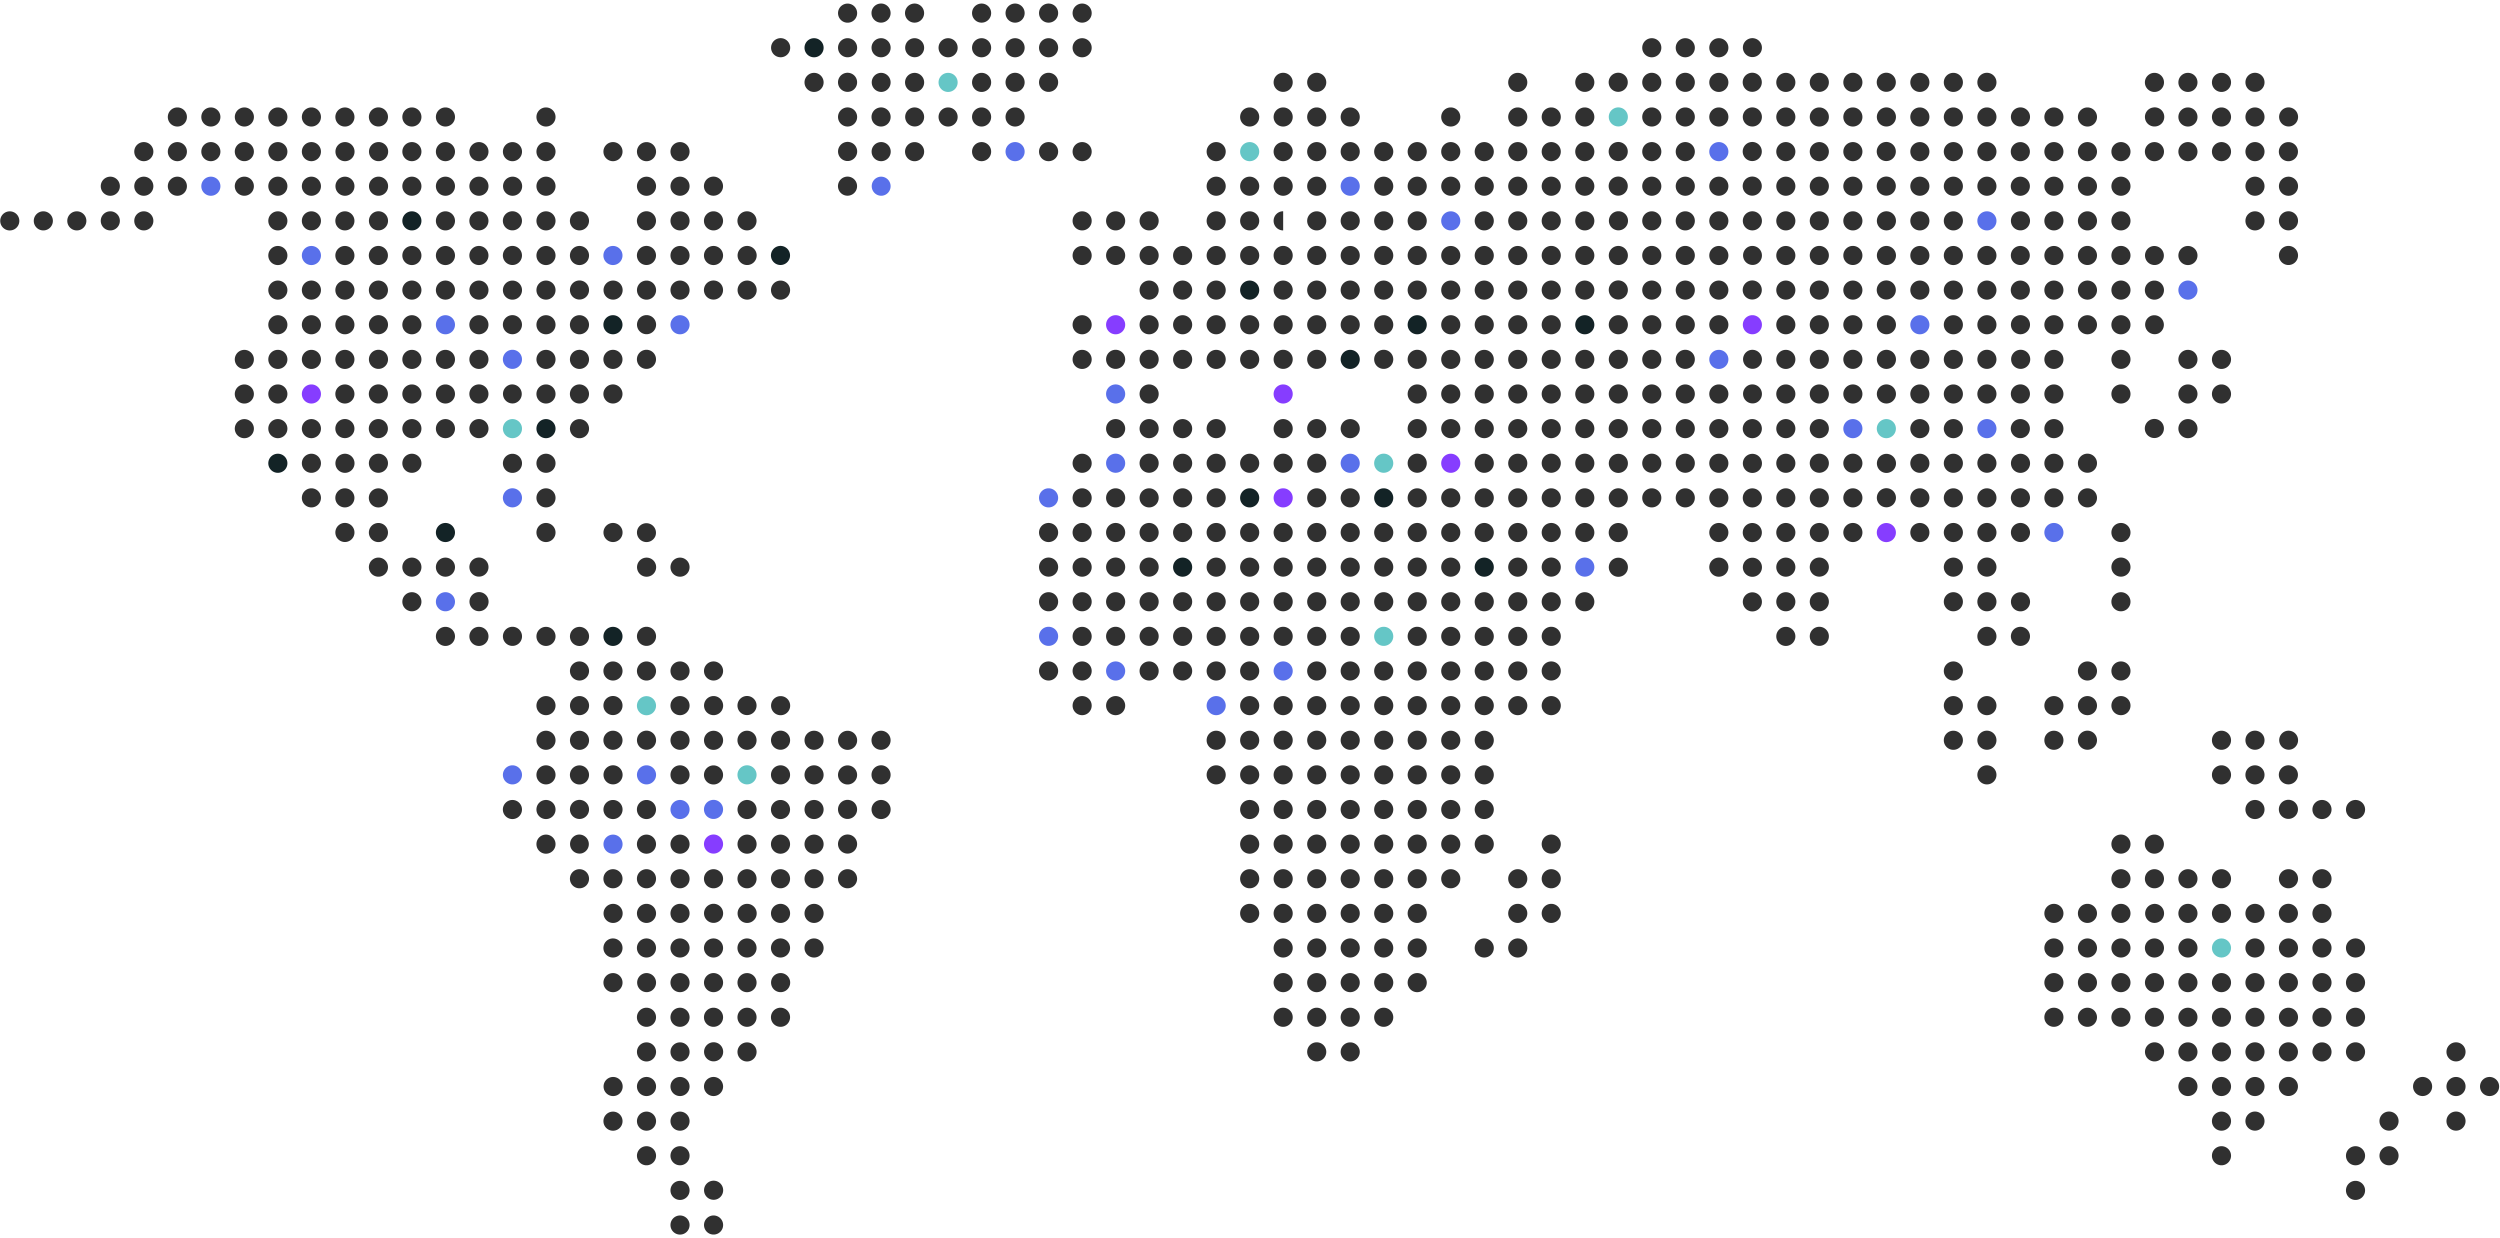 <svg xmlns="http://www.w3.org/2000/svg" width="1204" height="596" fill="none"><path fill="#303030" d="M521.158 10.914a4.601 4.601 0 1 0 0-9.202 4.601 4.601 0 0 0 0 9.202zm-16.159-9.202a4.59 4.59 0 0 0-4.601 4.6 4.59 4.59 0 0 0 4.601 4.602 4.59 4.59 0 0 0 4.601-4.601c.028-2.55-2.051-4.601-4.601-4.601zm-16.131 0a4.59 4.59 0 0 0-4.601 4.6 4.59 4.59 0 0 0 4.601 4.602 4.59 4.59 0 0 0 4.601-4.601 4.59 4.59 0 0 0-4.601-4.601zm-16.132 9.202a4.601 4.601 0 1 0 0-9.202 4.601 4.601 0 0 0 0 9.202zm-30.952-.201a4.6 4.6 0 1 0-2.666-8.806 4.6 4.6 0 0 0 2.666 8.806zm-16.909.157a4.601 4.601 0 1 0-1.125-9.133 4.601 4.601 0 0 0 1.125 9.134zm-14.257-.623a4.6 4.6 0 1 0-4.837-7.827 4.6 4.6 0 0 0 4.837 7.827zM848.193 24.74a4.6 4.6 0 1 0-8.502-3.522 4.602 4.602 0 0 0 8.502 3.521zm-20.402 2.86a4.601 4.601 0 1 0 0-9.203 4.601 4.601 0 0 0 0 9.203zm-16.159-9.202a4.59 4.59 0 0 0-4.601 4.6 4.59 4.59 0 0 0 4.601 4.601 4.59 4.59 0 0 0 4.602-4.6 4.59 4.59 0 0 0-4.602-4.601zm-16.131 0a4.59 4.59 0 0 0-4.601 4.6 4.59 4.59 0 0 0 4.601 4.601 4.59 4.59 0 0 0 4.601-4.6 4.59 4.59 0 0 0-4.601-4.601zM521.158 27.6a4.601 4.601 0 1 0 0-9.203 4.601 4.601 0 0 0 0 9.203zm-16.159-9.202a4.59 4.59 0 0 0-4.601 4.6 4.59 4.59 0 0 0 4.601 4.601A4.59 4.59 0 0 0 509.6 23a4.59 4.59 0 0 0-4.601-4.601zm-16.131 0a4.59 4.59 0 0 0-4.601 4.6 4.59 4.59 0 0 0 4.601 4.601 4.59 4.59 0 0 0 4.601-4.6 4.59 4.59 0 0 0-4.601-4.601zM472.736 27.6a4.601 4.601 0 1 0 0-9.203 4.601 4.601 0 0 0 0 9.203zm-16.131 0a4.601 4.601 0 1 0 0-9.203 4.601 4.601 0 0 0 0 9.203zm-14.383-.352a4.6 4.6 0 1 0-3.522-8.502 4.602 4.602 0 0 0 3.522 8.502zm-17.16.286a4.601 4.601 0 1 0-1.475-9.083 4.601 4.601 0 0 0 1.475 9.083zm-15.104-.292a4.601 4.601 0 1 0-3.522-8.502 4.601 4.601 0 0 0 3.522 8.502z"/><path fill="#132326" d="M392.052 27.6a4.601 4.601 0 1 0 0-9.203 4.601 4.601 0 0 0 0 9.203z"/><path fill="#303030" d="M377.668 27.248a4.602 4.602 0 1 0-3.524-8.502 4.602 4.602 0 0 0 3.524 8.502zM1086 35.056c-2.55 0-4.6 2.05-4.6 4.6s2.05 4.602 4.6 4.602 4.6-2.051 4.6-4.601a4.606 4.606 0 0 0-4.6-4.601zm-16.13 9.229a4.6 4.6 0 1 0-.002-9.202 4.6 4.6 0 0 0 .002 9.202zm-16.16 0a4.6 4.6 0 1 0-.002-9.202 4.6 4.6 0 0 0 .002 9.202zm-12.87-1.343a4.613 4.613 0 0 0 0-6.507 4.605 4.605 0 0 0-6.51 0 4.595 4.595 0 0 0 0 6.507 4.605 4.605 0 0 0 6.51 0zm-83.943-7.886a4.59 4.59 0 0 0-4.601 4.6 4.59 4.59 0 0 0 4.601 4.602 4.59 4.59 0 0 0 4.601-4.601 4.607 4.607 0 0 0-4.601-4.601zm-16.159 9.229a4.601 4.601 0 1 0 0-9.202 4.601 4.601 0 0 0 0 9.202zm-16.131 0a4.601 4.601 0 1 0 0-9.202 4.601 4.601 0 0 0 0 9.202zm-15.113-.179a4.601 4.601 0 1 0-2.114-8.956 4.601 4.601 0 0 0 2.114 8.956zm-17.15-9.05a4.59 4.59 0 0 0-4.601 4.6 4.59 4.59 0 0 0 4.601 4.602 4.59 4.59 0 0 0 4.601-4.601 4.607 4.607 0 0 0-4.601-4.601zm-16.159 0a4.59 4.59 0 0 0-4.601 4.6 4.59 4.59 0 0 0 4.601 4.602 4.59 4.59 0 0 0 4.601-4.601c.028-2.523-2.051-4.601-4.601-4.601zm-16.131 9.229a4.601 4.601 0 1 0 0-9.202 4.601 4.601 0 0 0 0 9.202zm-15.11-.176a4.601 4.601 0 1 0-2.114-8.957 4.601 4.601 0 0 0 2.114 8.957zm-17.153.176a4.601 4.601 0 1 0 0-9.202 4.601 4.601 0 0 0 0 9.202zm-16.159-9.229a4.59 4.59 0 0 0-4.601 4.6 4.59 4.59 0 0 0 4.601 4.602 4.59 4.59 0 0 0 4.602-4.601c.027-2.523-2.052-4.601-4.602-4.601zm-16.131 0a4.59 4.59 0 0 0-4.601 4.6 4.59 4.59 0 0 0 4.601 4.602 4.59 4.59 0 0 0 4.601-4.601 4.607 4.607 0 0 0-4.601-4.601zm-15.106 9.055a4.6 4.6 0 1 0-2.115-8.954 4.6 4.6 0 0 0 2.115 8.955zm-17.157-9.055a4.59 4.59 0 0 0-4.601 4.6 4.59 4.59 0 0 0 4.601 4.602 4.59 4.59 0 0 0 4.601-4.601c0-2.523-2.078-4.601-4.601-4.601zm-32.29 9.229a4.601 4.601 0 1 0 0-9.202 4.601 4.601 0 0 0 0 9.202zm-96.815-9.229a4.59 4.59 0 0 0-4.601 4.6 4.59 4.59 0 0 0 4.601 4.602 4.59 4.59 0 0 0 4.601-4.601c0-2.523-2.079-4.601-4.601-4.601zm-16.16 0a4.59 4.59 0 0 0-4.601 4.6 4.59 4.59 0 0 0 4.601 4.602 4.59 4.59 0 0 0 4.601-4.601c.028-2.523-2.051-4.601-4.601-4.601zm-112.974 0a4.59 4.59 0 0 0-4.601 4.6 4.59 4.59 0 0 0 4.601 4.602 4.59 4.59 0 0 0 4.601-4.601c.028-2.523-2.051-4.601-4.601-4.601zm-16.131 0a4.59 4.59 0 0 0-4.601 4.6 4.59 4.59 0 0 0 4.601 4.602 4.59 4.59 0 0 0 4.601-4.601 4.607 4.607 0 0 0-4.601-4.601zm-16.131 9.229a4.601 4.601 0 1 0 0-9.202 4.601 4.601 0 0 0 0 9.202z"/><path fill="#65C6C6" d="M456.605 44.285a4.601 4.601 0 1 0 0-9.202 4.601 4.601 0 0 0 0 9.202z"/><path fill="#303030" d="M441.341 44.215a4.601 4.601 0 1 0-1.74-9.036 4.601 4.601 0 0 0 1.74 9.036zm-16.642.055a4.6 4.6 0 1 0-.759-9.17 4.602 4.602 0 0 0 .759 9.17zm-12.6-2.205a4.6 4.6 0 1 0-7.828-4.838 4.6 4.6 0 0 0 7.828 4.838zm-20.047 2.22a4.601 4.601 0 1 0 0-9.202 4.601 4.601 0 0 0 0 9.202zm710.838 16.58a4.595 4.595 0 0 0 3.8-5.279c-.4-2.508-2.77-4.212-5.28-3.804a4.602 4.602 0 0 0 1.48 9.083zM1086 51.741c-2.55 0-4.6 2.051-4.6 4.601s2.05 4.601 4.6 4.601 4.6-2.05 4.6-4.6-2.05-4.602-4.6-4.602zm-16.13 9.202a4.6 4.6 0 1 0-.002-9.201 4.6 4.6 0 0 0 .002 9.201zm-16.16 0a4.6 4.6 0 1 0-.002-9.201 4.6 4.6 0 0 0 .002 9.201zm-15.38-.077a4.602 4.602 0 1 0-1.47-9.083 4.595 4.595 0 0 0-3.8 5.279 4.593 4.593 0 0 0 5.27 3.804zm-33.01-9.125c-2.55 0-4.6 2.051-4.6 4.601s2.05 4.601 4.6 4.601 4.6-2.05 4.6-4.6-2.08-4.602-4.6-4.602zm-16.16 9.202a4.601 4.601 0 1 0 0-9.202 4.601 4.601 0 0 0 0 9.202zm-15.379-.076a4.602 4.602 0 1 0-1.475-9.085 4.602 4.602 0 0 0 1.475 9.085zm-16.884-9.126a4.59 4.59 0 0 0-4.601 4.601 4.59 4.59 0 0 0 4.601 4.601 4.59 4.59 0 0 0 4.601-4.6 4.59 4.59 0 0 0-4.601-4.602zm-16.159 9.202a4.601 4.601 0 1 0 0-9.202 4.601 4.601 0 0 0 0 9.202zm-16.131 0a4.601 4.601 0 1 0 0-9.202 4.601 4.601 0 0 0 0 9.202zm-11.866-2.854a4.6 4.6 0 1 0-8.501-3.522 4.6 4.6 0 1 0 8.501 3.522zm-20.397-6.348a4.59 4.59 0 0 0-4.601 4.601 4.59 4.59 0 0 0 4.601 4.601 4.59 4.59 0 0 0 4.601-4.6 4.59 4.59 0 0 0-4.601-4.602zm-16.159 0a4.59 4.59 0 0 0-4.601 4.601 4.59 4.59 0 0 0 4.601 4.601 4.59 4.59 0 0 0 4.601-4.6c.028-2.55-2.051-4.602-4.601-4.602zm-16.131 9.202a4.601 4.601 0 1 0 0-9.202 4.601 4.601 0 0 0 0 9.202zm-11.868-2.854a4.6 4.6 0 1 0-8.501-3.522 4.6 4.6 0 1 0 8.501 3.522zm-20.395 2.854a4.601 4.601 0 1 0 0-9.202 4.601 4.601 0 0 0 0 9.202zm-16.159-9.202a4.59 4.59 0 0 0-4.601 4.601 4.59 4.59 0 0 0 4.601 4.601 4.59 4.59 0 0 0 4.602-4.6c.027-2.55-2.052-4.602-4.602-4.602zm-16.131 0a4.59 4.59 0 0 0-4.601 4.601 4.59 4.59 0 0 0 4.601 4.601 4.59 4.59 0 0 0 4.601-4.6 4.59 4.59 0 0 0-4.601-4.602z"/><path fill="#65C6C6" d="M783.632 58.089a4.602 4.602 0 1 0-8.504-3.521 4.602 4.602 0 0 0 8.504 3.52z"/><path fill="#303030" d="M763.238 51.741a4.59 4.59 0 0 0-4.601 4.601 4.59 4.59 0 0 0 4.601 4.601 4.59 4.59 0 0 0 4.601-4.6 4.607 4.607 0 0 0-4.601-4.602zm-16.158 0a4.59 4.59 0 0 0-4.601 4.601 4.59 4.59 0 0 0 4.601 4.601 4.59 4.59 0 0 0 4.601-4.6c.027-2.55-2.051-4.602-4.601-4.602zm-16.132 9.202a4.601 4.601 0 1 0 0-9.202 4.601 4.601 0 0 0 0 9.202zm-32.263 0a4.601 4.601 0 1 0 .001-9.202 4.601 4.601 0 0 0-.001 9.202zm-48.421 0a4.601 4.601 0 1 0 0-9.202 4.601 4.601 0 0 0 0 9.202zm-16.131-9.202a4.59 4.59 0 0 0-4.601 4.601 4.59 4.59 0 0 0 4.601 4.601 4.59 4.59 0 0 0 4.601-4.6 4.608 4.608 0 0 0-4.601-4.602zm-16.16 0a4.59 4.59 0 0 0-4.601 4.601 4.59 4.59 0 0 0 4.601 4.601 4.59 4.59 0 0 0 4.601-4.6c.028-2.55-2.051-4.602-4.601-4.602zm-16.13 9.202a4.601 4.601 0 1 0 0-9.202 4.601 4.601 0 0 0 0 9.202zm-112.975-9.202a4.59 4.59 0 0 0-4.601 4.601 4.59 4.59 0 0 0 4.601 4.601 4.59 4.59 0 0 0 4.601-4.6 4.59 4.59 0 0 0-4.601-4.602zm-16.132 9.202a4.601 4.601 0 1 0 0-9.202 4.601 4.601 0 0 0 0 9.202zm-16.131 0a4.601 4.601 0 1 0 0-9.202 4.601 4.601 0 0 0 0 9.202zm-14.385-.35a4.6 4.6 0 1 0-3.522-8.502 4.602 4.602 0 0 0 3.522 8.502zm-17.159.284a4.601 4.601 0 1 0-1.475-9.083 4.601 4.601 0 0 0 1.475 9.084zm-15.106-.29a4.601 4.601 0 1 0-3.522-8.502 4.601 4.601 0 0 0 3.522 8.502zm-147.008.356a4.601 4.601 0 1 0 0-9.202 4.601 4.601 0 0 0 0 9.202zm-48.422 0a4.601 4.601 0 1 0 0-9.202 4.601 4.601 0 0 0 0 9.202zm-16.159 0a4.601 4.601 0 1 0 0-9.202 4.601 4.601 0 0 0 0 9.202zm-14.645-.263a4.601 4.601 0 1 0-2.997-8.7 4.601 4.601 0 0 0 2.997 8.7zm-16.868.216a4.601 4.601 0 1 0-1.482-9.082 4.601 4.601 0 0 0 1.482 9.082zm-16.881.047a4.601 4.601 0 1 0 0-9.202 4.601 4.601 0 0 0 0 9.202zm-16.159 0a4.601 4.601 0 1 0 0-9.202 4.601 4.601 0 0 0 0 9.202zm-14.112-.46a4.601 4.601 0 1 0-4.024-8.276 4.601 4.601 0 0 0 4.024 8.276zm-18.15.46a4.601 4.601 0 1 0 0-9.202 4.601 4.601 0 0 0 0 9.202zm-16.131 0a4.601 4.601 0 1 0 0-9.202 4.601 4.601 0 0 0 0 9.202zM1102.6 77.615a4.6 4.6 0 0 0-1-9.147 4.61 4.61 0 0 0-4.08 5.076 4.604 4.604 0 0 0 5.08 4.071zm-16.6-9.188c-2.55 0-4.6 2.05-4.6 4.6s2.05 4.602 4.6 4.602 4.6-2.051 4.6-4.601-2.05-4.601-4.6-4.601zm-16.13 9.202a4.6 4.6 0 1 0-.002-9.202 4.6 4.6 0 0 0 .002 9.202zm-16.16 0a4.6 4.6 0 1 0-.002-9.202 4.6 4.6 0 0 0 .002 9.202zm-12.88-1.342a4.595 4.595 0 0 0 0-6.506 4.605 4.605 0 0 0-6.51 0 4.613 4.613 0 0 0 0 6.507 4.605 4.605 0 0 0 6.51 0zm-19.38-7.86c-2.55 0-4.6 2.05-4.6 4.6s2.05 4.602 4.6 4.602 4.6-2.051 4.6-4.601-2.05-4.601-4.6-4.601zm-16.13 0c-2.55 0-4.6 2.05-4.6 4.6s2.05 4.602 4.6 4.602 4.6-2.051 4.6-4.601-2.08-4.601-4.6-4.601zm-16.16 9.202a4.601 4.601 0 1 0 0-9.202 4.601 4.601 0 0 0 0 9.202zm-15.663-.016a4.6 4.6 0 1 0-1.004-9.147 4.6 4.6 0 0 0 1.004 9.147zm-16.6-9.186a4.59 4.59 0 0 0-4.601 4.6 4.59 4.59 0 0 0 4.601 4.602 4.59 4.59 0 0 0 4.601-4.601 4.59 4.59 0 0 0-4.601-4.601zm-16.159 9.202a4.601 4.601 0 1 0 0-9.202 4.601 4.601 0 0 0 0 9.202zm-16.131 0a4.601 4.601 0 1 0 0-9.202 4.601 4.601 0 0 0 0 9.202zm-15.113-.181a4.601 4.601 0 1 0-2.114-8.956 4.601 4.601 0 0 0 2.114 8.956zm-17.15-9.021a4.59 4.59 0 0 0-4.601 4.6 4.59 4.59 0 0 0 4.601 4.602 4.59 4.59 0 0 0 4.601-4.601 4.59 4.59 0 0 0-4.601-4.601zm-16.159 0a4.59 4.59 0 0 0-4.601 4.6 4.59 4.59 0 0 0 4.601 4.602 4.59 4.59 0 0 0 4.601-4.601 4.59 4.59 0 0 0-4.601-4.601zm-16.131 9.202a4.601 4.601 0 1 0 0-9.202 4.601 4.601 0 0 0 0 9.202zm-15.11-.178a4.6 4.6 0 1 0-2.114-8.954 4.6 4.6 0 0 0 2.114 8.954z"/><path fill="#5970EA" d="M827.791 77.629a4.601 4.601 0 1 0 0-9.202 4.601 4.601 0 0 0 0 9.202z"/><path fill="#303030" d="M811.632 68.427a4.59 4.59 0 0 0-4.601 4.6 4.59 4.59 0 0 0 4.601 4.602 4.59 4.59 0 0 0 4.602-4.601 4.59 4.59 0 0 0-4.602-4.601zm-16.131 0a4.59 4.59 0 0 0-4.601 4.6 4.59 4.59 0 0 0 4.601 4.602 4.59 4.59 0 0 0 4.601-4.601 4.59 4.59 0 0 0-4.601-4.601zm-15.106 9.027a4.6 4.6 0 1 0-2.115-8.955 4.6 4.6 0 0 0 2.115 8.955zm-17.157-9.027a4.59 4.59 0 0 0-4.601 4.6 4.59 4.59 0 0 0 4.601 4.602 4.59 4.59 0 0 0 4.601-4.601 4.607 4.607 0 0 0-4.601-4.601zm-16.158 0a4.59 4.59 0 0 0-4.601 4.6 4.59 4.59 0 0 0 4.601 4.602 4.59 4.59 0 0 0 4.601-4.601 4.59 4.59 0 0 0-4.601-4.601zm-16.132 9.202a4.601 4.601 0 1 0 0-9.202 4.601 4.601 0 0 0 0 9.202zm-16.131 0a4.601 4.601 0 1 0 0-9.202 4.601 4.601 0 0 0 0 9.202zm-16.132 0a4.601 4.601 0 1 0 .001-9.203 4.601 4.601 0 0 0-.001 9.203zm-16.158-9.202a4.59 4.59 0 0 0-4.601 4.6 4.59 4.59 0 0 0 4.601 4.602 4.59 4.59 0 0 0 4.601-4.601 4.59 4.59 0 0 0-4.601-4.601zm-16.132 0a4.59 4.59 0 0 0-4.601 4.6 4.59 4.59 0 0 0 4.601 4.602 4.59 4.59 0 0 0 4.601-4.601 4.59 4.59 0 0 0-4.601-4.601zm-16.131 9.202a4.601 4.601 0 1 0 0-9.202 4.601 4.601 0 0 0 0 9.202zm-16.131-9.202a4.59 4.59 0 0 0-4.601 4.6 4.59 4.59 0 0 0 4.601 4.602 4.59 4.59 0 0 0 4.601-4.601 4.607 4.607 0 0 0-4.601-4.601zm-16.16 0a4.59 4.59 0 0 0-4.601 4.6 4.59 4.59 0 0 0 4.601 4.602 4.59 4.59 0 0 0 4.601-4.601 4.59 4.59 0 0 0-4.601-4.601z"/><path fill="#65C6C6" d="M601.843 77.629a4.601 4.601 0 1 0 0-9.202 4.601 4.601 0 0 0 0 9.202z"/><path fill="#303030" d="M585.711 77.629a4.601 4.601 0 1 0 0-9.202 4.601 4.601 0 0 0 0 9.202zm-64.553 0a4.601 4.601 0 1 0 0-9.202 4.601 4.601 0 0 0 0 9.202zm-16.159-9.202a4.59 4.59 0 0 0-4.601 4.6 4.59 4.59 0 0 0 4.601 4.602 4.59 4.59 0 0 0 4.601-4.601 4.59 4.59 0 0 0-4.601-4.601z"/><path fill="#5970EA" d="M488.868 68.427a4.59 4.59 0 0 0-4.601 4.6 4.59 4.59 0 0 0 4.601 4.602 4.59 4.59 0 0 0 4.601-4.601 4.59 4.59 0 0 0-4.601-4.601z"/><path fill="#303030" d="M472.736 77.629a4.601 4.601 0 1 0 0-9.202 4.601 4.601 0 0 0 0 9.202zm-31.397-.069a4.601 4.601 0 1 0-1.74-9.036 4.601 4.601 0 0 0 1.74 9.036zm-16.64.055a4.602 4.602 0 1 0-.76-9.172 4.602 4.602 0 0 0 .76 9.172zm-12.605-2.205a4.602 4.602 0 1 0-7.83-4.836 4.602 4.602 0 0 0 7.83 4.837zm-84.595 2.219a4.601 4.601 0 1 0 .001-9.203 4.601 4.601 0 0 0-.001 9.203zm-15.271-.071a4.601 4.601 0 1 0-1.74-9.036 4.601 4.601 0 0 0 1.74 9.036zm-16.636.057a4.602 4.602 0 1 0-.76-9.173 4.602 4.602 0 0 0 .76 9.173zm-32.645.014a4.601 4.601 0 1 0 0-9.202 4.601 4.601 0 0 0 0 9.202zm-15.275-.071a4.601 4.601 0 1 0-1.74-9.037 4.601 4.601 0 0 0 1.74 9.037zm-16.634.057a4.6 4.6 0 1 0-.759-9.171 4.6 4.6 0 0 0 .759 9.17zm-16.513.014a4.601 4.601 0 1 0 0-9.202 4.601 4.601 0 0 0 0 9.202zm-16.159 0a4.601 4.601 0 1 0 0-9.202 4.601 4.601 0 0 0 0 9.202zm-15.381-.059a4.602 4.602 0 1 0-1.476-9.083 4.602 4.602 0 0 0 1.476 9.084zm-16.494.048a4.602 4.602 0 1 0-.762-9.172 4.602 4.602 0 0 0 .762 9.172zm-16.519.011a4.601 4.601 0 1 0 0-9.202 4.601 4.601 0 0 0 0 9.202zm-16.159 0a4.601 4.601 0 1 0 0-9.202 4.601 4.601 0 0 0 0 9.202zm-15.248-.096a4.601 4.601 0 1 0-1.78-9.029 4.601 4.601 0 0 0 1.78 9.03zm-17.014.096a4.601 4.601 0 1 0 0-9.202 4.601 4.601 0 0 0 0 9.202zm-16.131 0a4.601 4.601 0 1 0 0-9.202 4.601 4.601 0 0 0 0 9.202zm-16.16 0a4.601 4.601 0 1 0 0-9.202 4.601 4.601 0 0 0 0 9.202zM1102.6 94.272a4.602 4.602 0 1 0-1.01-9.148 4.602 4.602 0 0 0 1.01 9.148zm-16.6-9.187c-2.55 0-4.6 2.05-4.6 4.6s2.05 4.602 4.6 4.602 4.6-2.052 4.6-4.602a4.606 4.606 0 0 0-4.6-4.6zm-64.55 0c-2.55 0-4.6 2.05-4.6 4.6s2.05 4.602 4.6 4.602 4.6-2.052 4.6-4.602a4.606 4.606 0 0 0-4.6-4.6zm-16.13 0c-2.55 0-4.6 2.05-4.6 4.6s2.05 4.602 4.6 4.602 4.6-2.052 4.6-4.602c0-2.522-2.08-4.6-4.6-4.6zm-16.16 9.202a4.601 4.601 0 1 0 0-9.203 4.601 4.601 0 0 0 0 9.203zm-15.665-.017a4.6 4.6 0 1 0-1.004-9.148 4.6 4.6 0 0 0 1.004 9.148zm-16.598-9.185a4.59 4.59 0 0 0-4.601 4.6 4.59 4.59 0 0 0 4.601 4.602 4.59 4.59 0 0 0 4.601-4.602 4.607 4.607 0 0 0-4.601-4.6zm-16.159 9.202a4.601 4.601 0 1 0 0-9.203 4.601 4.601 0 0 0 0 9.203zm-16.131 0a4.601 4.601 0 1 0 0-9.202 4.601 4.601 0 0 0 0 9.202zm-15.117-.181a4.601 4.601 0 1 0-2.114-8.956 4.601 4.601 0 0 0 2.114 8.956zm-17.146-9.021a4.59 4.59 0 0 0-4.601 4.6 4.59 4.59 0 0 0 4.601 4.602 4.59 4.59 0 0 0 4.601-4.602 4.607 4.607 0 0 0-4.601-4.6zm-16.159 0a4.59 4.59 0 0 0-4.601 4.6 4.59 4.59 0 0 0 4.601 4.602 4.59 4.59 0 0 0 4.601-4.602c.028-2.522-2.051-4.6-4.601-4.6zm-16.131 9.202a4.601 4.601 0 1 0 0-9.203 4.601 4.601 0 0 0 0 9.203zm-15.114-.178a4.601 4.601 0 1 0-2.114-8.957 4.601 4.601 0 0 0 2.114 8.957zm-17.149.178a4.601 4.601 0 1 0 0-9.203 4.601 4.601 0 0 0 0 9.203zm-16.159-9.202a4.59 4.59 0 0 0-4.601 4.6 4.59 4.59 0 0 0 4.601 4.602 4.59 4.59 0 0 0 4.602-4.602c.027-2.522-2.052-4.6-4.602-4.6zm-16.131 0a4.59 4.59 0 0 0-4.601 4.6 4.59 4.59 0 0 0 4.601 4.602 4.59 4.59 0 0 0 4.601-4.602 4.607 4.607 0 0 0-4.601-4.6zm-15.11 9.026a4.601 4.601 0 1 0-2.114-8.956 4.601 4.601 0 0 0 2.114 8.956zm-17.152-9.026a4.59 4.59 0 0 0-4.601 4.6 4.59 4.59 0 0 0 4.601 4.602 4.59 4.59 0 0 0 4.601-4.602c0-2.522-2.079-4.6-4.601-4.6zm-16.159 0a4.59 4.59 0 0 0-4.601 4.6 4.59 4.59 0 0 0 4.601 4.602 4.59 4.59 0 0 0 4.601-4.602c.027-2.522-2.051-4.6-4.601-4.6zm-16.132 9.202a4.601 4.601 0 1 0 0-9.203 4.601 4.601 0 0 0 0 9.203zm-16.131 0a4.601 4.601 0 1 0 0-9.203 4.601 4.601 0 0 0 0 9.203zm-16.132 0a4.601 4.601 0 1 0 .002-9.203 4.601 4.601 0 0 0-.002 9.203zm-16.158-9.202a4.59 4.59 0 0 0-4.601 4.601 4.59 4.59 0 0 0 4.601 4.601 4.59 4.59 0 0 0 4.601-4.601c.028-2.522-2.051-4.601-4.601-4.601zm-16.132 0a4.59 4.59 0 0 0-4.601 4.6 4.59 4.59 0 0 0 4.601 4.602 4.59 4.59 0 0 0 4.601-4.602 4.607 4.607 0 0 0-4.601-4.6z"/><path fill="#5970EA" d="M650.264 94.287a4.601 4.601 0 1 0 0-9.203 4.601 4.601 0 0 0 0 9.203z"/><path fill="#303030" d="M634.133 85.085a4.59 4.59 0 0 0-4.601 4.6 4.59 4.59 0 0 0 4.601 4.602 4.59 4.59 0 0 0 4.601-4.602c0-2.522-2.079-4.6-4.601-4.6zm-16.159 0a4.59 4.59 0 0 0-4.601 4.6 4.59 4.59 0 0 0 4.601 4.602 4.59 4.59 0 0 0 4.601-4.602c.028-2.522-2.051-4.6-4.601-4.6zm-16.131 9.202a4.601 4.601 0 1 0 0-9.203 4.601 4.601 0 0 0 0 9.203zm-16.132 0a4.601 4.601 0 1 0 0-9.203 4.601 4.601 0 0 0 0 9.203z"/><path fill="#5970EA" d="M424.697 94.273a4.6 4.6 0 1 0-.759-9.171 4.602 4.602 0 0 0 .759 9.17z"/><path fill="#303030" d="M412.079 92.076a4.6 4.6 0 1 0-7.826-4.838 4.6 4.6 0 0 0 7.826 4.838zm-64.551.002a4.601 4.601 0 1 0-7.829-4.837 4.601 4.601 0 0 0 7.829 4.837zm-20.029 2.209a4.601 4.601 0 1 0 .002-9.203 4.601 4.601 0 0 0-.002 9.203zm-15.275-.07a4.601 4.601 0 1 0-1.74-9.036 4.601 4.601 0 0 0 1.74 9.036zm-49.277.07a4.601 4.601 0 1 0 0-9.203 4.601 4.601 0 0 0 0 9.203zm-15.279-.07a4.602 4.602 0 1 0-1.74-9.037 4.602 4.602 0 0 0 1.74 9.037zm-16.631.056a4.602 4.602 0 1 0-.76-9.173 4.602 4.602 0 0 0 .76 9.173zm-16.512.014a4.601 4.601 0 1 0 0-9.203 4.601 4.601 0 0 0 0 9.203zm-16.159 0a4.601 4.601 0 1 0 0-9.203 4.601 4.601 0 0 0 0 9.203zm-15.384-.057a4.602 4.602 0 1 0-1.476-9.084 4.602 4.602 0 0 0 1.476 9.084zm-16.493.047a4.601 4.601 0 1 0-.76-9.171 4.601 4.601 0 0 0 .76 9.17zm-16.517.01a4.601 4.601 0 1 0 0-9.203 4.601 4.601 0 0 0 0 9.203zm-16.159 0a4.601 4.601 0 1 0 0-9.203 4.601 4.601 0 0 0 0 9.203zm-15.251-.096a4.6 4.6 0 1 0-1.78-9.027 4.6 4.6 0 0 0 1.78 9.027z"/><path fill="#5970EA" d="M101.551 94.287a4.601 4.601 0 1 0 0-9.203 4.601 4.601 0 0 0 0 9.203z"/><path fill="#303030" d="M85.419 94.287a4.601 4.601 0 1 0 0-9.202 4.601 4.601 0 0 0 0 9.202zm-16.159 0a4.601 4.601 0 1 0 0-9.202 4.601 4.601 0 0 0 0 9.202zm-15.944 0a4.601 4.601 0 1 0-.372-9.195 4.601 4.601 0 0 0 .372 9.195zm1049.374 16.628a4.607 4.607 0 0 0 4.01-5.129 4.602 4.602 0 0 0-5.13-4.004 4.6 4.6 0 1 0 1.12 9.133zm-16.69-9.144c-2.55 0-4.6 2.051-4.6 4.601a4.59 4.59 0 0 0 4.6 4.601 4.59 4.59 0 0 0 4.6-4.601c0-2.55-2.05-4.601-4.6-4.601zm-64.55 0c-2.55 0-4.6 2.051-4.6 4.601a4.59 4.59 0 0 0 4.6 4.601 4.59 4.59 0 0 0 4.6-4.601c0-2.55-2.05-4.601-4.6-4.601zm-16.13 0c-2.55 0-4.6 2.051-4.6 4.601a4.59 4.59 0 0 0 4.6 4.601 4.59 4.59 0 0 0 4.6-4.601c0-2.55-2.08-4.601-4.6-4.601zm-16.16 9.202a4.601 4.601 0 1 0 0-9.202 4.601 4.601 0 0 0 0 9.202zm-15.574-.056a4.601 4.601 0 1 0-1.123-9.133 4.601 4.601 0 0 0 1.123 9.133z"/><path fill="#5970EA" d="M956.897 101.771a4.59 4.59 0 0 0-4.601 4.601 4.59 4.59 0 0 0 4.601 4.601 4.59 4.59 0 0 0 4.601-4.601 4.59 4.59 0 0 0-4.601-4.601z"/><path fill="#303030" d="M940.738 110.973a4.601 4.601 0 1 0 0-9.202 4.601 4.601 0 0 0 0 9.202zm-16.131 0a4.601 4.601 0 1 0 0-9.202 4.601 4.601 0 0 0 0 9.202zm-14.348-.364a4.6 4.6 0 1 0-3.52-8.501 4.6 4.6 0 0 0 3.52 8.501zm-17.915-8.838a4.59 4.59 0 0 0-4.601 4.601 4.59 4.59 0 0 0 4.601 4.601 4.59 4.59 0 0 0 4.601-4.601 4.59 4.59 0 0 0-4.601-4.601zm-16.159 0a4.59 4.59 0 0 0-4.601 4.601 4.59 4.59 0 0 0 4.601 4.601 4.59 4.59 0 0 0 4.601-4.601c.028-2.55-2.051-4.601-4.601-4.601zm-16.131 9.202a4.601 4.601 0 1 0 0-9.202 4.601 4.601 0 0 0 0 9.202zm-14.349-.363a4.6 4.6 0 1 0-3.52-8.501 4.6 4.6 0 0 0 3.52 8.501zm-17.914.363a4.601 4.601 0 1 0 0-9.202 4.601 4.601 0 0 0 0 9.202zm-16.159-9.202a4.59 4.59 0 0 0-4.601 4.601 4.59 4.59 0 0 0 4.601 4.601 4.591 4.591 0 0 0 4.602-4.601c.027-2.55-2.052-4.601-4.602-4.601zm-16.131 0a4.59 4.59 0 0 0-4.601 4.601 4.59 4.59 0 0 0 4.601 4.601 4.59 4.59 0 0 0 4.601-4.601 4.59 4.59 0 0 0-4.601-4.601zm-14.351 8.839a4.602 4.602 0 1 0-3.521-8.503 4.602 4.602 0 0 0 3.521 8.503zm-17.912-8.839a4.59 4.59 0 0 0-4.601 4.601 4.59 4.59 0 0 0 4.601 4.601 4.59 4.59 0 0 0 4.601-4.601 4.607 4.607 0 0 0-4.601-4.601zm-16.158 0a4.59 4.59 0 0 0-4.601 4.601 4.59 4.59 0 0 0 4.601 4.601 4.59 4.59 0 0 0 4.601-4.601c.027-2.55-2.051-4.601-4.601-4.601zm-16.132 9.202a4.601 4.601 0 1 0 0-9.202 4.601 4.601 0 0 0 0 9.202zm-16.131 0a4.601 4.601 0 1 0 0-9.202 4.601 4.601 0 0 0 0 9.202z"/><path fill="#5970EA" d="M698.685 110.973a4.601 4.601 0 1 0 .001-9.203 4.601 4.601 0 0 0-.001 9.203z"/><path fill="#303030" d="M682.527 101.771a4.59 4.59 0 0 0-4.601 4.601 4.59 4.59 0 0 0 4.601 4.601 4.59 4.59 0 0 0 4.601-4.601c.028-2.55-2.051-4.601-4.601-4.601zm-16.132 0a4.59 4.59 0 0 0-4.601 4.601 4.59 4.59 0 0 0 4.601 4.601 4.59 4.59 0 0 0 4.601-4.601 4.59 4.59 0 0 0-4.601-4.601zm-16.131 9.202a4.601 4.601 0 1 0 0-9.202 4.601 4.601 0 0 0 0 9.202zm-16.131-9.202a4.59 4.59 0 0 0-4.601 4.601 4.59 4.59 0 0 0 4.601 4.601 4.59 4.59 0 0 0 4.601-4.601 4.607 4.607 0 0 0-4.601-4.601zm-16.159 9.201v-9.229a4.59 4.59 0 0 0-4.601 4.601 4.596 4.596 0 0 0 4.601 4.628zm-16.131.001a4.601 4.601 0 1 0 0-9.202 4.601 4.601 0 0 0 0 9.202zm-16.132 0a4.601 4.601 0 1 0 0-9.202 4.601 4.601 0 0 0 0 9.202zm-32.291-9.202a4.59 4.59 0 0 0-4.601 4.601 4.59 4.59 0 0 0 4.601 4.601 4.59 4.59 0 0 0 4.601-4.601c.028-2.55-2.051-4.601-4.601-4.601zm-16.131 0a4.59 4.59 0 0 0-4.601 4.601 4.59 4.59 0 0 0 4.601 4.601 4.59 4.59 0 0 0 4.601-4.601 4.59 4.59 0 0 0-4.601-4.601zm-16.131 9.202a4.601 4.601 0 1 0 0-9.202 4.601 4.601 0 0 0 0 9.202zm-160.958-.03a4.602 4.602 0 1 0-.909-9.159 4.602 4.602 0 0 0 .909 9.159zm-13.324-1.319a4.6 4.6 0 1 0-6.506-6.507 4.6 4.6 0 0 0 6.506 6.507zm-19.376 1.349a4.601 4.601 0 1 0 0-9.202 4.601 4.601 0 0 0 0 9.202zm-15.112-.153a4.6 4.6 0 1 0-2.113-8.955 4.6 4.6 0 0 0 2.113 8.955zm-30.065-1.197a4.6 4.6 0 1 0-6.506-6.507 4.6 4.6 0 0 0 6.506 6.507zm-19.376 1.35a4.601 4.601 0 1 0 0-9.202 4.601 4.601 0 0 0 0 9.202zm-15.108-.15a4.6 4.6 0 1 0-2.115-8.955 4.6 4.6 0 0 0 2.115 8.955zm-16.74.119a4.601 4.601 0 1 0-.908-9.158 4.601 4.601 0 0 0 .908 9.158zm-16.574.031a4.601 4.601 0 1 0 0-9.202 4.601 4.601 0 0 0 0 9.202z"/><path fill="#132326" d="M198.366 110.973a4.601 4.601 0 1 0 0-9.202 4.601 4.601 0 0 0 0 9.202z"/><path fill="#303030" d="M183.119 110.872a4.601 4.601 0 1 0-1.788-9.026 4.601 4.601 0 0 0 1.788 9.026zm-16.562.077a4.601 4.601 0 1 0-.91-9.157 4.601 4.601 0 0 0 .91 9.157zm-16.585.024a4.601 4.601 0 1 0 0-9.202 4.601 4.601 0 0 0 0 9.202zm-16.159 0a4.601 4.601 0 1 0 0-9.202 4.601 4.601 0 0 0 0 9.202zm-64.553 0a4.601 4.601 0 1 0 0-9.202 4.601 4.601 0 0 0 0 9.202zm-15.864-.009a4.6 4.6 0 1 0-.535-9.186 4.6 4.6 0 0 0 .535 9.186zm-16.398.009a4.601 4.601 0 1 0 0-9.202 4.601 4.601 0 0 0 0 9.202zm-16.132 0a4.601 4.601 0 1 0 0-9.202 4.601 4.601 0 0 0 0 9.202zM9.31 106.495a4.601 4.601 0 1 0-9.2-.22 4.601 4.601 0 0 0 9.2.22zm1093.38 21.106a4.608 4.608 0 0 0 4.01-5.129 4.602 4.602 0 0 0-5.13-4.004 4.606 4.606 0 0 0-4.01 5.128 4.604 4.604 0 0 0 5.13 4.005zm-48.98.057a4.6 4.6 0 1 0-.002-9.202 4.6 4.6 0 0 0 .002 9.202zm-14.34-.364a4.602 4.602 0 0 0-3.52-8.502 4.601 4.601 0 0 0 3.52 8.502zm-17.92-8.866c-2.55 0-4.6 2.051-4.6 4.601s2.05 4.601 4.6 4.601 4.6-2.051 4.6-4.601a4.607 4.607 0 0 0-4.6-4.601zm-16.13 0c-2.55 0-4.6 2.051-4.6 4.601s2.05 4.601 4.6 4.601 4.6-2.051 4.6-4.601c0-2.522-2.08-4.601-4.6-4.601zm-16.16 9.23a4.601 4.601 0 1 0 0-9.202 4.601 4.601 0 0 0 0 9.202zm-15.573-.055a4.602 4.602 0 0 0-1.124-9.134 4.601 4.601 0 0 0 1.124 9.134zm-16.69-9.175a4.59 4.59 0 0 0-4.601 4.601 4.59 4.59 0 0 0 4.601 4.601 4.59 4.59 0 0 0 4.601-4.601 4.607 4.607 0 0 0-4.601-4.601zm-16.159 9.23a4.601 4.601 0 1 0 0-9.202 4.601 4.601 0 0 0 0 9.202zm-16.131 0a4.601 4.601 0 1 0 0-9.202 4.601 4.601 0 0 0 0 9.202zm-14.344-.363a4.6 4.6 0 1 0-3.52-8.501 4.6 4.6 0 0 0 3.52 8.501zm-17.919-8.867a4.59 4.59 0 0 0-4.601 4.601 4.59 4.59 0 0 0 4.601 4.601 4.59 4.59 0 0 0 4.601-4.601 4.607 4.607 0 0 0-4.601-4.601zm-16.159 0a4.59 4.59 0 0 0-4.601 4.601 4.59 4.59 0 0 0 4.601 4.601 4.59 4.59 0 0 0 4.601-4.601c.028-2.522-2.051-4.601-4.601-4.601zm-16.131 9.23a4.601 4.601 0 1 0 0-9.202 4.601 4.601 0 0 0 0 9.202zm-14.345-.363a4.6 4.6 0 1 0-3.522-8.502 4.603 4.603 0 0 0 3.522 8.502zm-17.918.363a4.601 4.601 0 1 0 0-9.202 4.601 4.601 0 0 0 0 9.202zm-16.159-9.23a4.59 4.59 0 0 0-4.601 4.601 4.59 4.59 0 0 0 4.601 4.601 4.59 4.59 0 0 0 4.602-4.601c.027-2.522-2.052-4.601-4.602-4.601zm-16.131 0a4.59 4.59 0 0 0-4.601 4.601 4.59 4.59 0 0 0 4.601 4.601 4.59 4.59 0 0 0 4.601-4.601 4.607 4.607 0 0 0-4.601-4.601zm-14.347 8.868a4.6 4.6 0 1 0-3.52-8.501 4.6 4.6 0 0 0 3.52 8.501zm-17.915-8.868a4.59 4.59 0 0 0-4.601 4.601 4.59 4.59 0 0 0 4.601 4.601 4.59 4.59 0 0 0 4.601-4.601c0-2.522-2.079-4.601-4.601-4.601zm-16.159 0a4.59 4.59 0 0 0-4.601 4.601 4.59 4.59 0 0 0 4.601 4.601 4.59 4.59 0 0 0 4.601-4.601c.027-2.522-2.051-4.601-4.601-4.601zm-16.132 9.23a4.601 4.601 0 1 0 0-9.202 4.601 4.601 0 0 0 0 9.202zm-16.131 0a4.601 4.601 0 1 0 0-9.202 4.601 4.601 0 0 0 0 9.202zm-16.132 0a4.601 4.601 0 1 0 .001-9.203 4.601 4.601 0 0 0-.001 9.203zm-16.158-9.229a4.59 4.59 0 0 0-4.601 4.601 4.59 4.59 0 0 0 4.601 4.601 4.59 4.59 0 0 0 4.601-4.601c.028-2.523-2.051-4.601-4.601-4.601zm-16.132-.001a4.59 4.59 0 0 0-4.601 4.601 4.59 4.59 0 0 0 4.601 4.601 4.59 4.59 0 0 0 4.601-4.601 4.607 4.607 0 0 0-4.601-4.601zm-16.131 9.23a4.601 4.601 0 1 0 0-9.202 4.601 4.601 0 0 0 0 9.202zm-16.131-9.229a4.59 4.59 0 0 0-4.601 4.601 4.59 4.59 0 0 0 4.601 4.601 4.59 4.59 0 0 0 4.601-4.601c0-2.523-2.078-4.601-4.601-4.601zm-16.16 0a4.59 4.59 0 0 0-4.601 4.601 4.59 4.59 0 0 0 4.601 4.601 4.59 4.59 0 0 0 4.601-4.601c.028-2.523-2.051-4.601-4.601-4.601zm-16.13 9.229a4.601 4.601 0 1 0 0-9.202 4.601 4.601 0 0 0 0 9.202zm-16.132 0a4.601 4.601 0 1 0 0-9.202 4.601 4.601 0 0 0 0 9.202zm-16.159 0a4.601 4.601 0 1 0 0-9.202 4.601 4.601 0 0 0 0 9.202zm-16.131-9.23a4.59 4.59 0 0 0-4.601 4.601 4.59 4.59 0 0 0 4.601 4.601 4.59 4.59 0 0 0 4.601-4.601c.028-2.522-2.051-4.601-4.601-4.601zm-16.132 0a4.59 4.59 0 0 0-4.601 4.601 4.59 4.59 0 0 0 4.601 4.601 4.59 4.59 0 0 0 4.601-4.601 4.607 4.607 0 0 0-4.601-4.601zm-16.131 9.23a4.601 4.601 0 1 0 0-9.202 4.601 4.601 0 0 0 0 9.202z"/><path fill="#132326" d="M376.941 127.503a4.601 4.601 0 1 0-2.114-8.956 4.601 4.601 0 0 0 2.114 8.956z"/><path fill="#303030" d="M360.201 127.627a4.601 4.601 0 1 0-.908-9.156 4.601 4.601 0 0 0 .908 9.156zm-13.318-1.321a4.6 4.6 0 1 0-6.506-6.507 4.6 4.6 0 0 0 6.506 6.507zm-19.384 1.352a4.601 4.601 0 1 0 .001-9.203 4.601 4.601 0 0 0-.001 9.203zm-15.108-.153a4.601 4.601 0 1 0-2.114-8.956 4.601 4.601 0 0 0 2.114 8.956z"/><path fill="#5970EA" d="M295.65 127.627a4.6 4.6 0 1 0-.907-9.157 4.6 4.6 0 0 0 .907 9.157z"/><path fill="#303030" d="M282.33 126.305a4.6 4.6 0 1 0-6.506-6.507 4.6 4.6 0 0 0 6.506 6.507zm-19.383 1.353a4.601 4.601 0 1 0 0-9.202 4.601 4.601 0 0 0 0 9.202zm-15.106-.15a4.601 4.601 0 1 0-2.114-8.956 4.601 4.601 0 0 0 2.114 8.956zm-16.741.119a4.6 4.6 0 1 0-.907-9.157 4.6 4.6 0 0 0 .907 9.157zm-16.575.031a4.601 4.601 0 1 0 0-9.202 4.601 4.601 0 0 0 0 9.202zm-16.159 0a4.601 4.601 0 1 0 0-9.202 4.601 4.601 0 0 0 0 9.202zm-15.244-.102a4.601 4.601 0 1 0-1.79-9.027 4.601 4.601 0 0 0 1.79 9.027zm-16.563.079a4.6 4.6 0 1 0-.91-9.157 4.601 4.601 0 1 0 .91 9.157z"/><path fill="#5970EA" d="M149.972 127.658a4.601 4.601 0 1 0 0-9.202 4.601 4.601 0 0 0 0 9.202z"/><path fill="#303030" d="M133.813 127.658a4.601 4.601 0 1 0 0-9.202 4.601 4.601 0 0 0 0 9.202z"/><path fill="#5970EA" d="M1053.71 144.316a4.6 4.6 0 1 0-.002-9.202 4.6 4.6 0 0 0 .002 9.202z"/><path fill="#303030" d="M1040.82 142.979a4.595 4.595 0 0 0 0-6.507 4.605 4.605 0 0 0-6.51 0 4.595 4.595 0 0 0 0 6.507 4.605 4.605 0 0 0 6.51 0zm-19.37-7.865c-2.55 0-4.6 2.051-4.6 4.601s2.05 4.601 4.6 4.601 4.6-2.051 4.6-4.601a4.607 4.607 0 0 0-4.6-4.601zm-16.13 0c-2.55 0-4.6 2.051-4.6 4.601s2.05 4.601 4.6 4.601 4.6-2.051 4.6-4.601c0-2.522-2.08-4.601-4.6-4.601zm-16.16 9.202a4.601 4.601 0 1 0 0-9.202 4.601 4.601 0 0 0 0 9.202zm-15.666-.018a4.6 4.6 0 1 0-1.004-9.147 4.6 4.6 0 0 0 1.004 9.147zm-16.597-9.184a4.59 4.59 0 0 0-4.601 4.601 4.59 4.59 0 0 0 4.601 4.601 4.59 4.59 0 0 0 4.601-4.601 4.607 4.607 0 0 0-4.601-4.601zm-16.159 9.202a4.601 4.601 0 1 0 0-9.202 4.601 4.601 0 0 0 0 9.202zm-16.131 0a4.601 4.601 0 1 0 0-9.202 4.601 4.601 0 0 0 0 9.202zm-15.114-.184a4.6 4.6 0 1 0-2.113-8.955 4.6 4.6 0 0 0 2.113 8.955zm-17.149-9.018a4.59 4.59 0 0 0-4.601 4.601 4.59 4.59 0 0 0 4.601 4.601 4.59 4.59 0 0 0 4.601-4.601 4.607 4.607 0 0 0-4.601-4.601zm-16.159 0a4.59 4.59 0 0 0-4.601 4.601 4.59 4.59 0 0 0 4.601 4.601 4.59 4.59 0 0 0 4.601-4.601c.028-2.522-2.051-4.601-4.601-4.601zm-16.131 9.202a4.601 4.601 0 1 0 0-9.202 4.601 4.601 0 0 0 0 9.202zm-15.111-.181a4.601 4.601 0 1 0-2.114-8.956 4.601 4.601 0 0 0 2.114 8.956zm-17.152.181a4.601 4.601 0 1 0 0-9.202 4.601 4.601 0 0 0 0 9.202zm-16.158-9.202a4.59 4.59 0 0 0-4.601 4.601 4.59 4.59 0 0 0 4.601 4.601 4.59 4.59 0 0 0 4.601-4.601c.027-2.522-2.051-4.601-4.601-4.601zm-16.132 0a4.59 4.59 0 0 0-4.601 4.601 4.59 4.59 0 0 0 4.601 4.601 4.59 4.59 0 0 0 4.601-4.601 4.607 4.607 0 0 0-4.601-4.601zm-15.107 9.024a4.602 4.602 0 1 0-2.116-8.957 4.602 4.602 0 0 0 2.116 8.957zm-17.156-9.024a4.59 4.59 0 0 0-4.601 4.601 4.59 4.59 0 0 0 4.601 4.601 4.59 4.59 0 0 0 4.601-4.601c0-2.522-2.078-4.601-4.601-4.601zm-16.158 0a4.59 4.59 0 0 0-4.601 4.601 4.59 4.59 0 0 0 4.601 4.601 4.59 4.59 0 0 0 4.601-4.601c.027-2.522-2.051-4.601-4.601-4.601zm-16.132 9.202a4.601 4.601 0 1 0 0-9.202 4.601 4.601 0 0 0 0 9.202zm-16.131 0a4.601 4.601 0 1 0 0-9.202 4.601 4.601 0 0 0 0 9.202zm-16.132 0a4.601 4.601 0 1 0 .001-9.203 4.601 4.601 0 0 0-.001 9.203zm-16.158-9.202a4.59 4.59 0 0 0-4.601 4.601 4.59 4.59 0 0 0 4.601 4.601 4.59 4.59 0 0 0 4.601-4.601c.028-2.522-2.051-4.601-4.601-4.601zm-16.132 0a4.59 4.59 0 0 0-4.601 4.601 4.59 4.59 0 0 0 4.601 4.601 4.59 4.59 0 0 0 4.601-4.601 4.607 4.607 0 0 0-4.601-4.601zm-16.131 9.202a4.601 4.601 0 1 0 0-9.202 4.601 4.601 0 0 0 0 9.202zm-16.131-9.202a4.59 4.59 0 0 0-4.601 4.601 4.59 4.59 0 0 0 4.601 4.601 4.59 4.59 0 0 0 4.601-4.601c0-2.522-2.079-4.601-4.601-4.601zm-16.159 0a4.59 4.59 0 0 0-4.601 4.601 4.59 4.59 0 0 0 4.601 4.601 4.59 4.59 0 0 0 4.601-4.601c.028-2.522-2.051-4.601-4.601-4.601z"/><path fill="#132326" d="M601.843 144.316a4.601 4.601 0 1 0 0-9.202 4.601 4.601 0 0 0 0 9.202z"/><path fill="#303030" d="M585.711 144.316a4.601 4.601 0 1 0 0-9.202 4.601 4.601 0 0 0 0 9.202zm-16.159 0a4.601 4.601 0 1 0 0-9.202 4.601 4.601 0 0 0 0 9.202zm-16.131-9.202a4.59 4.59 0 0 0-4.601 4.601 4.59 4.59 0 0 0 4.601 4.601 4.59 4.59 0 0 0 4.601-4.601c.028-2.522-2.051-4.601-4.601-4.601zm-176.641 9.135a4.601 4.601 0 1 0-1.74-9.037 4.601 4.601 0 0 0 1.74 9.037zm-16.636.053a4.601 4.601 0 1 0-.759-9.17 4.601 4.601 0 0 0 .759 9.17zm-12.612-2.196a4.602 4.602 0 1 0-7.83-4.838 4.602 4.602 0 0 0 7.83 4.838zm-20.033 2.21a4.601 4.601 0 1 0 .001-9.203 4.601 4.601 0 0 0-.001 9.203zm-15.275-.067a4.602 4.602 0 1 0-1.74-9.038 4.602 4.602 0 0 0 1.74 9.038zm-16.633.053a4.601 4.601 0 1 0-.759-9.17 4.601 4.601 0 0 0 .759 9.17zm-12.61-2.194a4.601 4.601 0 1 0-7.828-4.837 4.601 4.601 0 0 0 7.828 4.837zm-20.034 2.208a4.601 4.601 0 1 0 0-9.202 4.601 4.601 0 0 0 0 9.202zm-15.278-.068a4.601 4.601 0 1 0-1.74-9.037 4.601 4.601 0 0 0 1.74 9.037zm-16.631.054a4.6 4.6 0 1 0-.76-9.17 4.6 4.6 0 0 0 .76 9.17zm-16.513.014a4.601 4.601 0 1 0 0-9.202 4.601 4.601 0 0 0 0 9.202zm-16.159 0a4.601 4.601 0 1 0 0-9.202 4.601 4.601 0 0 0 0 9.202zm-15.383-.056a4.6 4.6 0 0 0 3.804-5.279 4.6 4.6 0 1 0-3.804 5.279zm-16.493.047a4.6 4.6 0 1 0-.762-9.172 4.6 4.6 0 0 0 .762 9.172zm-16.518.009a4.601 4.601 0 1 0 0-9.202 4.601 4.601 0 0 0 0 9.202zm-16.159 0a4.601 4.601 0 1 0 0-9.202 4.601 4.601 0 0 0 0 9.202zm905.557 16.323a4.602 4.602 0 0 0-3.52-8.502 4.602 4.602 0 0 0 3.52 8.502zm-17.92-8.839c-2.55 0-4.6 2.051-4.6 4.601s2.05 4.601 4.6 4.601 4.6-2.051 4.6-4.601-2.05-4.601-4.6-4.601zm-16.13 0c-2.55 0-4.6 2.051-4.6 4.601s2.05 4.601 4.6 4.601 4.6-2.051 4.6-4.601-2.08-4.601-4.6-4.601zm-16.16 9.202a4.601 4.601 0 1 0 0-9.202 4.601 4.601 0 0 0 0 9.202zm-15.573-.056a4.601 4.601 0 1 0-1.123-9.133 4.601 4.601 0 0 0 1.123 9.133zm-16.69-9.146a4.59 4.59 0 0 0-4.601 4.601 4.59 4.59 0 0 0 4.601 4.601 4.59 4.59 0 0 0 4.601-4.601 4.59 4.59 0 0 0-4.601-4.601zm-16.159 9.202a4.601 4.601 0 1 0 0-9.202 4.601 4.601 0 0 0 0 9.202z"/><path fill="#5970EA" d="M924.607 161.002a4.601 4.601 0 1 0 0-9.202 4.601 4.601 0 0 0 0 9.202z"/><path fill="#303030" d="M910.261 160.639a4.6 4.6 0 1 0-3.52-8.5 4.6 4.6 0 0 0 3.52 8.5zm-17.917-8.839a4.59 4.59 0 0 0-4.601 4.601 4.59 4.59 0 0 0 4.601 4.601 4.59 4.59 0 0 0 4.601-4.601 4.59 4.59 0 0 0-4.601-4.601zm-16.159 0a4.59 4.59 0 0 0-4.601 4.601 4.59 4.59 0 0 0 4.601 4.601 4.59 4.59 0 0 0 4.601-4.601c.028-2.55-2.051-4.601-4.601-4.601zm-16.131 9.202a4.601 4.601 0 1 0 0-9.202 4.601 4.601 0 0 0 0 9.202z"/><path fill="#863DFF" d="M845.706 160.64a4.6 4.6 0 1 0-3.52-8.501 4.6 4.6 0 0 0 3.52 8.501z"/><path fill="#303030" d="M827.791 161.002a4.601 4.601 0 1 0 0-9.202 4.601 4.601 0 0 0 0 9.202zm-16.159-9.202a4.59 4.59 0 0 0-4.601 4.601 4.59 4.59 0 0 0 4.601 4.601 4.59 4.59 0 0 0 4.602-4.601c.027-2.55-2.052-4.601-4.602-4.601zm-16.131 0a4.59 4.59 0 0 0-4.601 4.601 4.59 4.59 0 0 0 4.601 4.601 4.59 4.59 0 0 0 4.601-4.601 4.59 4.59 0 0 0-4.601-4.601zm-14.349 8.84a4.6 4.6 0 0 0 2.49-6.011 4.601 4.601 0 1 0-2.49 6.011z"/><path fill="#132326" d="M763.238 151.8a4.59 4.59 0 0 0-4.601 4.601 4.59 4.59 0 0 0 4.601 4.601 4.59 4.59 0 0 0 4.601-4.601 4.607 4.607 0 0 0-4.601-4.601z"/><path fill="#303030" d="M747.08 151.8a4.59 4.59 0 0 0-4.601 4.601 4.59 4.59 0 0 0 4.601 4.601 4.59 4.59 0 0 0 4.601-4.601c.027-2.55-2.051-4.601-4.601-4.601zm-16.132 9.202a4.601 4.601 0 1 0 0-9.202 4.601 4.601 0 0 0 0 9.202zm-16.131 0a4.601 4.601 0 1 0 0-9.202 4.601 4.601 0 0 0 0 9.202zm-16.132 0a4.601 4.601 0 1 0 .001-9.203 4.601 4.601 0 0 0-.001 9.203z"/><path fill="#132326" d="M682.527 151.8a4.59 4.59 0 0 0-4.601 4.601 4.59 4.59 0 0 0 4.601 4.601 4.59 4.59 0 0 0 4.601-4.601c.028-2.55-2.051-4.601-4.601-4.601z"/><path fill="#303030" d="M666.395 151.8a4.59 4.59 0 0 0-4.601 4.601 4.59 4.59 0 0 0 4.601 4.601 4.59 4.59 0 0 0 4.601-4.601 4.59 4.59 0 0 0-4.601-4.601zm-16.131 9.202a4.601 4.601 0 1 0 0-9.202 4.601 4.601 0 0 0 0 9.202zm-16.131-9.202a4.59 4.59 0 0 0-4.601 4.601 4.59 4.59 0 0 0 4.601 4.601 4.59 4.59 0 0 0 4.601-4.601 4.607 4.607 0 0 0-4.601-4.601zm-16.16 0a4.59 4.59 0 0 0-4.601 4.601 4.59 4.59 0 0 0 4.601 4.601 4.59 4.59 0 0 0 4.601-4.601c.028-2.55-2.051-4.601-4.601-4.601zm-16.13 9.202a4.601 4.601 0 1 0 0-9.202 4.601 4.601 0 0 0 0 9.202zm-16.132 0a4.601 4.601 0 1 0 0-9.202 4.601 4.601 0 0 0 0 9.202zm-16.159 0a4.601 4.601 0 1 0 0-9.202 4.601 4.601 0 0 0 0 9.202zM553.42 151.8a4.59 4.59 0 0 0-4.601 4.601 4.59 4.59 0 0 0 4.601 4.601 4.59 4.59 0 0 0 4.601-4.601c.028-2.55-2.051-4.601-4.601-4.601z"/><path fill="#863DFF" d="M537.29 151.8a4.59 4.59 0 0 0-4.602 4.601 4.59 4.59 0 0 0 4.602 4.601 4.59 4.59 0 0 0 4.601-4.601 4.59 4.59 0 0 0-4.601-4.601z"/><path fill="#303030" d="M521.158 161.002a4.601 4.601 0 1 0 0-9.202 4.601 4.601 0 0 0 0 9.202z"/><path fill="#5970EA" d="M327.5 161.002a4.601 4.601 0 1 0 0-9.202 4.601 4.601 0 0 0 0 9.202z"/><path fill="#303030" d="M312.391 160.847a4.602 4.602 0 1 0-2.116-8.957 4.602 4.602 0 0 0 2.116 8.957z"/><path fill="#132326" d="M295.649 160.97a4.6 4.6 0 1 0-.907-9.157 4.6 4.6 0 0 0 .907 9.157z"/><path fill="#303030" d="M282.324 159.65a4.6 4.6 0 1 0-6.507-6.506 4.6 4.6 0 0 0 6.507 6.506zm-19.377 1.352a4.601 4.601 0 1 0 0-9.202 4.601 4.601 0 0 0 0 9.202zm-15.106-.152a4.601 4.601 0 1 0-2.114-8.956 4.601 4.601 0 0 0 2.114 8.956zm-16.742.12a4.601 4.601 0 1 0-.908-9.158 4.601 4.601 0 0 0 .908 9.158z"/><path fill="#5970EA" d="M214.525 161.002a4.601 4.601 0 1 0 0-9.202 4.601 4.601 0 0 0 0 9.202z"/><path fill="#303030" d="M198.366 161.002a4.601 4.601 0 1 0 0-9.202 4.601 4.601 0 0 0 0 9.202zm-15.246-.104a4.602 4.602 0 1 0-1.789-9.028 4.602 4.602 0 0 0 1.789 9.028zm-16.562.08a4.6 4.6 0 1 0-.91-9.156 4.6 4.6 0 0 0 .91 9.156zm-16.586.024a4.601 4.601 0 1 0 0-9.202 4.601 4.601 0 0 0 0 9.202zm-16.159 0a4.601 4.601 0 1 0 0-9.202 4.601 4.601 0 0 0 0 9.202zm936.057 16.685a4.6 4.6 0 1 0-.002-9.202 4.6 4.6 0 0 0 .002 9.202zm-16.16 0a4.6 4.6 0 1 0-.002-9.202 4.6 4.6 0 0 0 .002 9.202zm-32.26-9.229c-2.55 0-4.6 2.051-4.6 4.601a4.59 4.59 0 0 0 4.6 4.601 4.59 4.59 0 0 0 4.6-4.601 4.606 4.606 0 0 0-4.6-4.601zm-32.29 9.229a4.601 4.601 0 1 0 0-9.202 4.601 4.601 0 0 0 0 9.202zm-15.571-.056a4.602 4.602 0 1 0-1.127-9.131 4.602 4.602 0 0 0 1.127 9.131zm-16.692-9.173a4.59 4.59 0 0 0-4.601 4.601 4.59 4.59 0 0 0 4.601 4.601 4.59 4.59 0 0 0 4.601-4.601 4.607 4.607 0 0 0-4.601-4.601zm-16.159 9.229a4.601 4.601 0 1 0 0-9.202 4.601 4.601 0 0 0 0 9.202zm-16.131 0a4.601 4.601 0 1 0 0-9.202 4.601 4.601 0 0 0 0 9.202zm-14.342-.363a4.601 4.601 0 1 0-3.523-8.502 4.601 4.601 0 0 0 3.523 8.502zm-17.921-8.866a4.59 4.59 0 0 0-4.601 4.601 4.59 4.59 0 0 0 4.601 4.601 4.59 4.59 0 0 0 4.601-4.601 4.607 4.607 0 0 0-4.601-4.601zm-16.159 0a4.59 4.59 0 0 0-4.601 4.601 4.59 4.59 0 0 0 4.601 4.601 4.59 4.59 0 0 0 4.601-4.601c.028-2.523-2.051-4.601-4.601-4.601zm-16.131 9.229a4.601 4.601 0 1 0 0-9.202 4.601 4.601 0 0 0 0 9.202zm-14.344-.362a4.6 4.6 0 1 0-3.522-8.502 4.603 4.603 0 0 0 3.522 8.502z"/><path fill="#5970EA" d="M827.791 177.687a4.601 4.601 0 1 0 0-9.202 4.601 4.601 0 0 0 0 9.202z"/><path fill="#303030" d="M811.632 168.458a4.59 4.59 0 0 0-4.601 4.601 4.59 4.59 0 0 0 4.601 4.601 4.591 4.591 0 0 0 4.602-4.601c.027-2.523-2.052-4.601-4.602-4.601zm-16.131 0a4.59 4.59 0 0 0-4.601 4.601 4.59 4.59 0 0 0 4.601 4.601 4.59 4.59 0 0 0 4.601-4.601 4.607 4.607 0 0 0-4.601-4.601zm-14.345 8.868a4.6 4.6 0 1 0-3.52-8.501 4.6 4.6 0 0 0 3.52 8.501zm-17.918-8.868a4.59 4.59 0 0 0-4.601 4.601 4.59 4.59 0 0 0 4.601 4.601 4.59 4.59 0 0 0 4.601-4.601c0-2.523-2.078-4.601-4.601-4.601zm-16.159 0a4.59 4.59 0 0 0-4.601 4.601 4.59 4.59 0 0 0 4.601 4.601 4.59 4.59 0 0 0 4.601-4.601c.028-2.523-2.051-4.601-4.601-4.601zm-16.131 9.229a4.601 4.601 0 1 0 0-9.202 4.601 4.601 0 0 0 0 9.202zm-16.131 0a4.601 4.601 0 1 0 0-9.202 4.601 4.601 0 0 0 0 9.202zm-16.132 0a4.601 4.601 0 1 0 .001-9.203 4.601 4.601 0 0 0-.001 9.203zm-16.158-9.23a4.59 4.59 0 0 0-4.601 4.601 4.59 4.59 0 0 0 4.601 4.601 4.59 4.59 0 0 0 4.601-4.601c.028-2.522-2.051-4.601-4.601-4.601zm-16.132.001a4.59 4.59 0 0 0-4.601 4.601 4.59 4.59 0 0 0 4.601 4.601 4.59 4.59 0 0 0 4.601-4.601 4.607 4.607 0 0 0-4.601-4.601z"/><path fill="#132326" d="M650.264 177.687a4.601 4.601 0 1 0 0-9.202 4.601 4.601 0 0 0 0 9.202z"/><path fill="#303030" d="M634.133 168.458a4.59 4.59 0 0 0-4.601 4.601 4.59 4.59 0 0 0 4.601 4.601 4.59 4.59 0 0 0 4.601-4.601c0-2.523-2.079-4.601-4.601-4.601zm-16.16-.001a4.59 4.59 0 0 0-4.601 4.601 4.59 4.59 0 0 0 4.601 4.601 4.59 4.59 0 0 0 4.601-4.601c.028-2.522-2.051-4.601-4.601-4.601zm-16.13 9.23a4.601 4.601 0 1 0 0-9.202 4.601 4.601 0 0 0 0 9.202zm-16.132 0a4.601 4.601 0 1 0 0-9.202 4.601 4.601 0 0 0 0 9.202zm-16.159 0a4.601 4.601 0 1 0 0-9.202 4.601 4.601 0 0 0 0 9.202zm-16.131-9.229a4.59 4.59 0 0 0-4.601 4.601 4.59 4.59 0 0 0 4.601 4.601 4.59 4.59 0 0 0 4.601-4.601c.028-2.523-2.051-4.601-4.601-4.601zm-16.132 0a4.59 4.59 0 0 0-4.601 4.601 4.59 4.59 0 0 0 4.601 4.601 4.59 4.59 0 0 0 4.601-4.601 4.607 4.607 0 0 0-4.601-4.601zm-16.131 9.229a4.601 4.601 0 1 0 0-9.202 4.601 4.601 0 0 0 0 9.202zm-208.764-.155a4.601 4.601 0 1 0-2.114-8.956 4.601 4.601 0 0 0 2.114 8.956zm-16.743.123a4.601 4.601 0 1 0-.908-9.158 4.601 4.601 0 0 0 .908 9.158zm-13.32-1.322a4.6 4.6 0 1 0-6.506-6.507 4.6 4.6 0 0 0 6.506 6.507zm-19.384 1.354a4.601 4.601 0 1 0 0-9.202 4.601 4.601 0 0 0 0 9.202z"/><path fill="#5970EA" d="M247.844 177.535a4.601 4.601 0 1 0-2.114-8.956 4.601 4.601 0 0 0 2.114 8.956z"/><path fill="#303030" d="M231.1 177.655a4.6 4.6 0 1 0-.906-9.156 4.6 4.6 0 0 0 .906 9.156zm-16.575.032a4.601 4.601 0 1 0 0-9.202 4.601 4.601 0 0 0 0 9.202zm-16.159 0a4.601 4.601 0 1 0 0-9.202 4.601 4.601 0 0 0 0 9.202zm-15.244-.104a4.602 4.602 0 1 0-1.789-9.028 4.602 4.602 0 0 0 1.789 9.028zm-16.563.081a4.6 4.6 0 1 0-.91-9.157 4.601 4.601 0 1 0 .91 9.157zm-16.587.023a4.601 4.601 0 1 0 0-9.202 4.601 4.601 0 0 0 0 9.202zm-16.159 0a4.601 4.601 0 1 0 0-9.202 4.601 4.601 0 0 0 0 9.202zm-15.027-.126a4.6 4.6 0 1 0-2.218-8.93 4.6 4.6 0 0 0 2.218 8.93zm951.084 16.784a4.6 4.6 0 1 0-.002-9.202 4.6 4.6 0 0 0 .002 9.202zm-16.16 0a4.6 4.6 0 1 0-.002-9.202 4.6 4.6 0 0 0 .002 9.202zm-32.26-9.202c-2.55 0-4.6 2.051-4.6 4.601s2.05 4.601 4.6 4.601 4.6-2.051 4.6-4.601-2.05-4.601-4.6-4.601zm-32.29 9.202a4.601 4.601 0 1 0 0-9.202 4.601 4.601 0 0 0 0 9.202zm-15.574-.056a4.602 4.602 0 1 0-1.125-9.135 4.602 4.602 0 0 0 1.125 9.135zm-16.689-9.146a4.59 4.59 0 0 0-4.601 4.601 4.59 4.59 0 0 0 4.601 4.601 4.59 4.59 0 0 0 4.601-4.601 4.59 4.59 0 0 0-4.601-4.601zm-16.159 9.202a4.601 4.601 0 1 0 0-9.202 4.601 4.601 0 0 0 0 9.202zm-16.131 0a4.601 4.601 0 1 0 0-9.202 4.601 4.601 0 0 0 0 9.202zm-14.349-.361a4.601 4.601 0 1 0-3.522-8.502 4.601 4.601 0 0 0 3.522 8.502zm-17.914-8.841a4.59 4.59 0 0 0-4.601 4.601 4.59 4.59 0 0 0 4.601 4.601 4.59 4.59 0 0 0 4.601-4.601 4.59 4.59 0 0 0-4.601-4.601zm-16.159 0a4.59 4.59 0 0 0-4.601 4.601 4.59 4.59 0 0 0 4.601 4.601 4.59 4.59 0 0 0 4.601-4.601c.028-2.55-2.051-4.601-4.601-4.601zm-16.131 9.202a4.601 4.601 0 1 0 0-9.202 4.601 4.601 0 0 0 0 9.202zm-14.35-.361a4.6 4.6 0 1 0-3.522-8.502 4.603 4.603 0 0 0 3.522 8.502zm-17.913.361a4.601 4.601 0 1 0 0-9.202 4.601 4.601 0 0 0 0 9.202zm-16.159-9.202a4.59 4.59 0 0 0-4.601 4.601 4.59 4.59 0 0 0 4.601 4.601 4.59 4.59 0 0 0 4.602-4.601c.027-2.55-2.052-4.601-4.602-4.601zm-16.131 0a4.59 4.59 0 0 0-4.601 4.601 4.59 4.59 0 0 0 4.601 4.601 4.59 4.59 0 0 0 4.601-4.601 4.59 4.59 0 0 0-4.601-4.601zm-14.351 8.842a4.602 4.602 0 1 0-3.524-8.503 4.602 4.602 0 0 0 3.524 8.503zm-17.911-8.842a4.59 4.59 0 0 0-4.601 4.601 4.59 4.59 0 0 0 4.601 4.601 4.59 4.59 0 0 0 4.601-4.601 4.607 4.607 0 0 0-4.601-4.601zm-16.159 0a4.59 4.59 0 0 0-4.601 4.601 4.59 4.59 0 0 0 4.601 4.601 4.59 4.59 0 0 0 4.601-4.601c.027-2.55-2.051-4.601-4.601-4.601zm-16.132 9.202a4.601 4.601 0 1 0 0-9.202 4.601 4.601 0 0 0 0 9.202zm-16.131 0a4.601 4.601 0 1 0 0-9.202 4.601 4.601 0 0 0 0 9.202zm-16.132 0a4.601 4.601 0 1 0 .001-9.203 4.601 4.601 0 0 0-.001 9.203zm-16.158-9.202a4.59 4.59 0 0 0-4.601 4.601 4.59 4.59 0 0 0 4.601 4.601 4.59 4.59 0 0 0 4.601-4.601c.028-2.55-2.051-4.601-4.601-4.601z"/><path fill="#863DFF" d="M617.974 185.143a4.59 4.59 0 0 0-4.601 4.601 4.59 4.59 0 0 0 4.601 4.601 4.59 4.59 0 0 0 4.601-4.601c.028-2.55-2.051-4.601-4.601-4.601z"/><path fill="#303030" d="M553.421 185.143a4.59 4.59 0 0 0-4.601 4.601 4.59 4.59 0 0 0 4.601 4.601 4.59 4.59 0 0 0 4.601-4.601c.028-2.55-2.051-4.601-4.601-4.601z"/><path fill="#5970EA" d="M537.29 185.143a4.59 4.59 0 0 0-4.602 4.601 4.59 4.59 0 0 0 4.602 4.601 4.59 4.59 0 0 0 4.601-4.601 4.59 4.59 0 0 0-4.601-4.601z"/><path fill="#303030" d="M295.648 194.312a4.6 4.6 0 0 0 4.125-5.031 4.6 4.6 0 1 0-4.125 5.031zm-13.329-1.316a4.6 4.6 0 1 0-6.506-6.507 4.6 4.6 0 0 0 6.506 6.507zm-19.372 1.349a4.601 4.601 0 1 0 0-9.202 4.601 4.601 0 0 0 0 9.202zm-15.106-.153a4.602 4.602 0 0 0-2.115-8.955 4.601 4.601 0 0 0 2.115 8.955zm-16.743.12a4.6 4.6 0 1 0-.907-9.157 4.6 4.6 0 0 0 .907 9.157zm-16.573.033a4.601 4.601 0 1 0 0-9.202 4.601 4.601 0 0 0 0 9.202zm-16.159 0a4.601 4.601 0 1 0 0-9.202 4.601 4.601 0 0 0 0 9.202zm-15.247-.105a4.601 4.601 0 1 0-1.788-9.027 4.601 4.601 0 0 0 1.788 9.027zm-16.562.082a4.6 4.6 0 1 0-.91-9.157 4.6 4.6 0 0 0 .91 9.157z"/><path fill="#863DFF" d="M149.972 194.345a4.601 4.601 0 1 0 0-9.202 4.601 4.601 0 0 0 0 9.202z"/><path fill="#303030" d="M133.813 194.345a4.601 4.601 0 1 0 0-9.202 4.601 4.601 0 0 0 0 9.202zm-15.032-.126a4.601 4.601 0 1 0-2.22-8.931 4.601 4.601 0 0 0 2.22 8.931zm934.929 16.812a4.6 4.6 0 1 0-.002-9.202 4.6 4.6 0 0 0 .002 9.202zm-15.11-.191a4.601 4.601 0 1 0-2.12-8.956c-2.47.584-4 3.062-3.42 5.535a4.611 4.611 0 0 0 5.54 3.421zm-49.44.191a4.601 4.601 0 1 0 0-9.202 4.601 4.601 0 0 0 0 9.202zm-15.53-.055a4.6 4.6 0 1 0-1.277-9.113 4.6 4.6 0 0 0 1.277 9.113z"/><path fill="#5970EA" d="M956.897 201.829a4.59 4.59 0 0 0-4.601 4.601 4.59 4.59 0 0 0 4.601 4.601 4.59 4.59 0 0 0 4.601-4.601 4.59 4.59 0 0 0-4.601-4.601z"/><path fill="#303030" d="M940.738 211.031a4.601 4.601 0 1 0 0-9.202 4.601 4.601 0 0 0 0 9.202zm-16.131 0a4.601 4.601 0 1 0 0-9.202 4.601 4.601 0 0 0 0 9.202z"/><path fill="#65C6C6" d="M911.72 209.686a4.6 4.6 0 1 0-6.507-6.506 4.6 4.6 0 0 0 6.507 6.506z"/><path fill="#5970EA" d="M892.344 201.829a4.59 4.59 0 0 0-4.601 4.601 4.59 4.59 0 0 0 4.601 4.601 4.59 4.59 0 0 0 4.601-4.601 4.59 4.59 0 0 0-4.601-4.601z"/><path fill="#303030" d="M876.185 201.829a4.59 4.59 0 0 0-4.601 4.601 4.59 4.59 0 0 0 4.601 4.601 4.59 4.59 0 0 0 4.601-4.601c.028-2.55-2.051-4.601-4.601-4.601zm-16.131 9.202a4.601 4.601 0 1 0 0-9.202 4.601 4.601 0 0 0 0 9.202zm-12.886-1.345a4.6 4.6 0 1 0-6.507-6.508 4.6 4.6 0 0 0 6.507 6.508zm-19.377 1.345a4.601 4.601 0 1 0 0-9.202 4.601 4.601 0 0 0 0 9.202zm-16.159-9.202a4.59 4.59 0 0 0-4.601 4.601 4.59 4.59 0 0 0 4.601 4.601 4.59 4.59 0 0 0 4.602-4.601c.027-2.55-2.052-4.601-4.602-4.601zm-16.131 0a4.59 4.59 0 0 0-4.601 4.601 4.59 4.59 0 0 0 4.601 4.601 4.59 4.59 0 0 0 4.601-4.601 4.59 4.59 0 0 0-4.601-4.601zm-12.887 7.855a4.6 4.6 0 1 0-6.506-6.507 4.6 4.6 0 0 0 6.506 6.507zm-19.376-7.855a4.59 4.59 0 0 0-4.601 4.601 4.59 4.59 0 0 0 4.601 4.601 4.59 4.59 0 0 0 4.601-4.601 4.607 4.607 0 0 0-4.601-4.601zm-16.158 0a4.59 4.59 0 0 0-4.601 4.601 4.59 4.59 0 0 0 4.601 4.601 4.59 4.59 0 0 0 4.601-4.601c.027-2.55-2.051-4.601-4.601-4.601zm-16.132 9.202a4.601 4.601 0 1 0 0-9.202 4.601 4.601 0 0 0 0 9.202zm-16.131 0a4.601 4.601 0 1 0 0-9.202 4.601 4.601 0 0 0 0 9.202zm-16.132 0a4.601 4.601 0 1 0 .001-9.203 4.601 4.601 0 0 0-.001 9.203zm-16.158-9.202a4.59 4.59 0 0 0-4.601 4.601 4.59 4.59 0 0 0 4.601 4.601 4.59 4.59 0 0 0 4.601-4.601c.028-2.55-2.051-4.601-4.601-4.601zm-32.263 9.202a4.601 4.601 0 1 0 0-9.202 4.601 4.601 0 0 0 0 9.202zm-16.131-9.202a4.59 4.59 0 0 0-4.601 4.601 4.59 4.59 0 0 0 4.601 4.601 4.59 4.59 0 0 0 4.601-4.601 4.607 4.607 0 0 0-4.601-4.601zm-16.16 0a4.59 4.59 0 0 0-4.601 4.601 4.59 4.59 0 0 0 4.601 4.601 4.59 4.59 0 0 0 4.601-4.601c.028-2.55-2.051-4.601-4.601-4.601zm-32.262 9.202a4.601 4.601 0 1 0 0-9.202 4.601 4.601 0 0 0 0 9.202zm-16.159 0a4.601 4.601 0 1 0 0-9.202 4.601 4.601 0 0 0 0 9.202zm-16.131-9.202a4.59 4.59 0 0 0-4.601 4.601 4.59 4.59 0 0 0 4.601 4.601 4.59 4.59 0 0 0 4.601-4.601c.028-2.55-2.051-4.601-4.601-4.601zm-16.131 0a4.59 4.59 0 0 0-4.602 4.601 4.59 4.59 0 0 0 4.602 4.601 4.59 4.59 0 0 0 4.601-4.601 4.59 4.59 0 0 0-4.601-4.601zm-255.786 8.538a4.602 4.602 0 1 0-4.839-7.83 4.602 4.602 0 0 0 4.839 7.83z"/><path fill="#132326" d="M262.947 211.031a4.601 4.601 0 1 0 0-9.202 4.601 4.601 0 0 0 0 9.202z"/><path fill="#65C6C6" d="M248.129 210.833a4.6 4.6 0 1 0-2.666-8.807 4.6 4.6 0 0 0 2.666 8.807z"/><path fill="#303030" d="M231.221 210.988a4.601 4.601 0 1 0-1.124-9.134 4.601 4.601 0 0 0 1.124 9.134zm-16.696.043a4.601 4.601 0 1 0 0-9.202 4.601 4.601 0 0 0 0 9.202zm-16.159 0a4.601 4.601 0 1 0 0-9.202 4.601 4.601 0 0 0 0 9.202zm-15.024-.146a4.6 4.6 0 1 0-2.253-8.92 4.6 4.6 0 0 0 2.253 8.92zm-16.678.089a4.6 4.6 0 1 0-1.13-9.132 4.6 4.6 0 0 0 1.13 9.132zm-16.692.057a4.601 4.601 0 1 0 0-9.202 4.601 4.601 0 0 0 0 9.202zm-16.159 0a4.601 4.601 0 1 0 0-9.202 4.601 4.601 0 0 0 0 9.202zm-14.684-.223a4.6 4.6 0 1 0-2.903-8.731 4.6 4.6 0 0 0 2.903 8.731zm886.191 7.679c-2.55 0-4.6 2.051-4.6 4.601s2.05 4.601 4.6 4.601 4.6-2.051 4.6-4.601c0-2.522-2.08-4.601-4.6-4.601zm-16.16 9.229a4.601 4.601 0 1 0 0-9.202 4.601 4.601 0 0 0 0 9.202zm-15.215-.061a4.601 4.601 0 1 0-1.74-9.037 4.601 4.601 0 0 0 1.74 9.037zm-17.048-9.168a4.59 4.59 0 0 0-4.601 4.601 4.59 4.59 0 0 0 4.601 4.601 4.59 4.59 0 0 0 4.601-4.601 4.607 4.607 0 0 0-4.601-4.601zm-16.159 9.229a4.601 4.601 0 1 0 0-9.202 4.601 4.601 0 0 0 0 9.202zm-16.131 0a4.601 4.601 0 1 0 0-9.202 4.601 4.601 0 0 0 0 9.202zm-11.613-3.487a4.6 4.6 0 1 0-8.955-2.115 4.6 4.6 0 0 0 8.955 2.115zm-20.65-5.742a4.59 4.59 0 0 0-4.601 4.601 4.59 4.59 0 0 0 4.601 4.601 4.59 4.59 0 0 0 4.601-4.601 4.607 4.607 0 0 0-4.601-4.601zm-16.159 0a4.59 4.59 0 0 0-4.601 4.601 4.59 4.59 0 0 0 4.601 4.601 4.59 4.59 0 0 0 4.601-4.601c.028-2.522-2.051-4.601-4.601-4.601zm-16.131 9.229a4.601 4.601 0 1 0 0-9.202 4.601 4.601 0 0 0 0 9.202zm-11.617-3.492a4.6 4.6 0 1 0-8.955-2.115 4.6 4.6 0 0 0 8.955 2.115zm-20.646 3.492a4.601 4.601 0 1 0 0-9.202 4.601 4.601 0 0 0 0 9.202zm-16.159-9.229a4.59 4.59 0 0 0-4.601 4.601 4.59 4.59 0 0 0 4.601 4.601 4.59 4.59 0 0 0 4.601-4.601c.028-2.522-2.051-4.601-4.601-4.601zm-16.131 0a4.59 4.59 0 0 0-4.601 4.601 4.59 4.59 0 0 0 4.601 4.601 4.59 4.59 0 0 0 4.601-4.601 4.607 4.607 0 0 0-4.601-4.601zm-11.621 5.733a4.6 4.6 0 1 0-8.955-2.115 4.6 4.6 0 0 0 8.955 2.115zm-20.642-5.733a4.59 4.59 0 0 0-4.601 4.601 4.59 4.59 0 0 0 4.601 4.601 4.59 4.59 0 0 0 4.601-4.601c0-2.522-2.078-4.601-4.601-4.601zm-16.158 0a4.59 4.59 0 0 0-4.601 4.601 4.59 4.59 0 0 0 4.601 4.601 4.59 4.59 0 0 0 4.601-4.601c.027-2.522-2.051-4.601-4.601-4.601zm-16.132 9.229a4.601 4.601 0 1 0 0-9.202 4.601 4.601 0 0 0 0 9.202zm-16.131 0a4.601 4.601 0 1 0 0-9.202 4.601 4.601 0 0 0 0 9.202z"/><path fill="#863DFF" d="M698.685 227.716a4.601 4.601 0 1 0 .001-9.203 4.601 4.601 0 0 0-.001 9.203z"/><path fill="#303030" d="M682.527 218.487a4.59 4.59 0 0 0-4.601 4.601 4.59 4.59 0 0 0 4.601 4.601 4.59 4.59 0 0 0 4.601-4.601c.028-2.522-2.051-4.601-4.601-4.601z"/><path fill="#65C6C6" d="M666.395 218.487a4.59 4.59 0 0 0-4.601 4.601 4.59 4.59 0 0 0 4.601 4.601 4.59 4.59 0 0 0 4.601-4.601 4.607 4.607 0 0 0-4.601-4.601z"/><path fill="#5970EA" d="M650.264 227.716a4.601 4.601 0 1 0 0-9.202 4.601 4.601 0 0 0 0 9.202z"/><path fill="#303030" d="M634.133 218.487a4.59 4.59 0 0 0-4.601 4.601 4.59 4.59 0 0 0 4.601 4.601 4.59 4.59 0 0 0 4.601-4.601c0-2.522-2.079-4.601-4.601-4.601zm-16.159 0a4.59 4.59 0 0 0-4.601 4.601 4.59 4.59 0 0 0 4.601 4.601 4.59 4.59 0 0 0 4.601-4.601c.028-2.522-2.051-4.601-4.601-4.601zm-16.131 9.229a4.601 4.601 0 1 0 0-9.202 4.601 4.601 0 0 0 0 9.202zm-16.132 0a4.601 4.601 0 1 0 0-9.202 4.601 4.601 0 0 0 0 9.202zm-16.159 0a4.601 4.601 0 1 0 0-9.202 4.601 4.601 0 0 0 0 9.202zm-16.131-9.229a4.59 4.59 0 0 0-4.601 4.601 4.59 4.59 0 0 0 4.601 4.601 4.59 4.59 0 0 0 4.601-4.601c.028-2.522-2.051-4.601-4.601-4.601z"/><path fill="#5970EA" d="M537.29 218.487a4.59 4.59 0 0 0-4.602 4.601 4.59 4.59 0 0 0 4.602 4.601 4.59 4.59 0 0 0 4.601-4.601 4.608 4.608 0 0 0-4.601-4.601z"/><path fill="#303030" d="M521.158 227.716a4.601 4.601 0 1 0 0-9.202 4.601 4.601 0 0 0 0 9.202zm-258.211 0a4.601 4.601 0 1 0 0-9.202 4.601 4.601 0 0 0 0 9.202zm-13.728-.657a4.601 4.601 0 1 0-4.839-7.828 4.601 4.601 0 0 0 4.839 7.828zm-50.853.657a4.601 4.601 0 1 0 0-9.202 4.601 4.601 0 0 0 0 9.202zm-13.998-.523a4.6 4.6 0 1 0-4.227-8.173 4.6 4.6 0 0 0 4.227 8.173zm-17.186.412a4.601 4.601 0 1 0-2.13-8.952 4.601 4.601 0 0 0 2.13 8.952zm-17.21.111a4.601 4.601 0 1 0 0-9.202 4.601 4.601 0 0 0 0 9.202z"/><path fill="#132326" d="M133.813 227.716a4.601 4.601 0 1 0 0-9.202 4.601 4.601 0 0 0 0 9.202z"/><path fill="#303030" d="M1005.32 235.172c-2.55 0-4.6 2.051-4.6 4.601s2.05 4.601 4.6 4.601 4.6-2.051 4.6-4.601-2.08-4.601-4.6-4.601zm-16.16 9.202a4.601 4.601 0 1 0 0-9.202 4.601 4.601 0 0 0 0 9.202zm-14.786-.21a4.6 4.6 0 1 0-2.666-8.807 4.6 4.6 0 0 0 2.666 8.807zm-17.477-8.992a4.59 4.59 0 0 0-4.601 4.601 4.59 4.59 0 0 0 4.601 4.601 4.59 4.59 0 0 0 4.601-4.601 4.59 4.59 0 0 0-4.601-4.601zm-16.159 9.202a4.601 4.601 0 1 0 0-9.202 4.601 4.601 0 0 0 0 9.202zm-16.131 0a4.601 4.601 0 1 0 0-9.202 4.601 4.601 0 0 0 0 9.202zm-11.559-4.02a4.602 4.602 0 1 0-9.134-1.124 4.602 4.602 0 0 0 9.134 1.124zm-20.704-5.182a4.59 4.59 0 0 0-4.601 4.601 4.59 4.59 0 0 0 4.601 4.601 4.59 4.59 0 0 0 4.601-4.601 4.59 4.59 0 0 0-4.601-4.601zm-16.159 0a4.59 4.59 0 0 0-4.601 4.601 4.59 4.59 0 0 0 4.601 4.601 4.59 4.59 0 0 0 4.601-4.601 4.59 4.59 0 0 0-4.601-4.601zm-16.131 9.202a4.601 4.601 0 1 0 0-9.202 4.601 4.601 0 0 0 0 9.202zm-11.561-4.022a4.6 4.6 0 1 0-9.133-1.123 4.6 4.6 0 0 0 9.133 1.123zm-20.702 4.022a4.601 4.601 0 1 0 0-9.202 4.601 4.601 0 0 0 0 9.202zm-16.159-9.202a4.59 4.59 0 0 0-4.601 4.601 4.59 4.59 0 0 0 4.601 4.601 4.59 4.59 0 0 0 4.602-4.601 4.59 4.59 0 0 0-4.602-4.601zm-16.131 0a4.59 4.59 0 0 0-4.601 4.601 4.59 4.59 0 0 0 4.601 4.601 4.59 4.59 0 0 0 4.601-4.601 4.59 4.59 0 0 0-4.601-4.601zm-11.564 5.178a4.601 4.601 0 1 0-9.133-1.123 4.601 4.601 0 0 0 9.133 1.123zm-20.698-5.178a4.59 4.59 0 0 0-4.601 4.601 4.59 4.59 0 0 0 4.601 4.601 4.59 4.59 0 0 0 4.601-4.601 4.607 4.607 0 0 0-4.601-4.601zm-16.159 0a4.59 4.59 0 0 0-4.601 4.601 4.59 4.59 0 0 0 4.601 4.601 4.59 4.59 0 0 0 4.601-4.601 4.59 4.59 0 0 0-4.601-4.601zm-16.132 9.202a4.601 4.601 0 1 0 0-9.202 4.601 4.601 0 0 0 0 9.202zm-16.131 0a4.601 4.601 0 1 0 0-9.202 4.601 4.601 0 0 0 0 9.202zm-16.132 0a4.601 4.601 0 1 0 .001-9.203 4.601 4.601 0 0 0-.001 9.203zm-16.158-9.202a4.59 4.59 0 0 0-4.601 4.601 4.59 4.59 0 0 0 4.601 4.601 4.59 4.59 0 0 0 4.601-4.601 4.59 4.59 0 0 0-4.601-4.601z"/><path fill="#132326" d="M666.395 235.172a4.59 4.59 0 0 0-4.601 4.601 4.59 4.59 0 0 0 4.601 4.601 4.59 4.59 0 0 0 4.601-4.601 4.59 4.59 0 0 0-4.601-4.601z"/><path fill="#303030" d="M650.264 244.374a4.601 4.601 0 1 0 0-9.202 4.601 4.601 0 0 0 0 9.202zm-16.131-9.202a4.59 4.59 0 0 0-4.601 4.601 4.59 4.59 0 0 0 4.601 4.601 4.59 4.59 0 0 0 4.601-4.601 4.607 4.607 0 0 0-4.601-4.601z"/><path fill="#863DFF" d="M617.974 235.172a4.59 4.59 0 0 0-4.601 4.601 4.59 4.59 0 0 0 4.601 4.601 4.59 4.59 0 0 0 4.601-4.601 4.59 4.59 0 0 0-4.601-4.601z"/><path fill="#132326" d="M601.842 244.374a4.601 4.601 0 1 0 0-9.202 4.601 4.601 0 0 0 0 9.202z"/><path fill="#303030" d="M585.711 244.374a4.601 4.601 0 1 0 0-9.202 4.601 4.601 0 0 0 0 9.202zm-16.159 0a4.601 4.601 0 1 0 0-9.202 4.601 4.601 0 0 0 0 9.202zm-16.131-9.202a4.59 4.59 0 0 0-4.601 4.601 4.59 4.59 0 0 0 4.601 4.601 4.59 4.59 0 0 0 4.601-4.601 4.59 4.59 0 0 0-4.601-4.601zm-16.131 0a4.59 4.59 0 0 0-4.602 4.601 4.59 4.59 0 0 0 4.602 4.601 4.59 4.59 0 0 0 4.601-4.601 4.59 4.59 0 0 0-4.601-4.601zm-16.132 9.202a4.601 4.601 0 1 0 0-9.202 4.601 4.601 0 0 0 0 9.202z"/><path fill="#5970EA" d="M504.999 235.172a4.59 4.59 0 0 0-4.601 4.601 4.59 4.59 0 0 0 4.601 4.601 4.59 4.59 0 0 0 4.601-4.601 4.59 4.59 0 0 0-4.601-4.601z"/><path fill="#303030" d="M262.947 244.374a4.601 4.601 0 1 0 0-9.202 4.601 4.601 0 0 0 0 9.202z"/><path fill="#5970EA" d="M250.706 242.174a4.6 4.6 0 1 0-7.827-4.838 4.6 4.6 0 0 0 7.827 4.838z"/><path fill="#303030" d="M186.08 242.31a4.601 4.601 0 1 0-7.7-5.039 4.601 4.601 0 0 0 7.7 5.039zm-16.733.717a4.6 4.6 0 1 0-6.506-6.507 4.6 4.6 0 0 0 6.506 6.507zm-19.375 1.347a4.601 4.601 0 1 0 0-9.202 4.601 4.601 0 0 0 0 9.202zm871.478 7.484c-2.55 0-4.6 2.051-4.6 4.601s2.05 4.601 4.6 4.601 4.6-2.051 4.6-4.601-2.05-4.601-4.6-4.601z"/><path fill="#5970EA" d="M989.16 261.06a4.601 4.601 0 1 0 0-9.202 4.601 4.601 0 0 0 0 9.202z"/><path fill="#303030" d="M974.818 260.7a4.6 4.6 0 0 0 2.49-6.011 4.6 4.6 0 0 0-6.011-2.49 4.6 4.6 0 0 0-2.49 6.011 4.6 4.6 0 0 0 6.011 2.49zm-17.921-8.842a4.59 4.59 0 0 0-4.601 4.601 4.59 4.59 0 0 0 4.601 4.601 4.59 4.59 0 0 0 4.601-4.601 4.59 4.59 0 0 0-4.601-4.601zm-16.159 9.202a4.601 4.601 0 1 0 0-9.202 4.601 4.601 0 0 0 0 9.202zm-16.131-.001a4.6 4.6 0 1 0 .001-9.2 4.6 4.6 0 0 0-.001 9.2z"/><path fill="#863DFF" d="M913.044 256.942a4.6 4.6 0 1 0-9.156-.908 4.6 4.6 0 0 0 9.156.908z"/><path fill="#303030" d="M892.345 251.858a4.59 4.59 0 0 0-4.601 4.601 4.59 4.59 0 0 0 4.601 4.601 4.59 4.59 0 0 0 4.601-4.601 4.59 4.59 0 0 0-4.601-4.601zm-16.16 0a4.59 4.59 0 0 0-4.601 4.601 4.59 4.59 0 0 0 4.601 4.601 4.59 4.59 0 0 0 4.601-4.601 4.59 4.59 0 0 0-4.601-4.601zm-16.131 9.202a4.601 4.601 0 1 0 0-9.202 4.601 4.601 0 0 0 0 9.202zm-11.564-4.121a4.601 4.601 0 1 0-9.158-.906 4.601 4.601 0 0 0 9.158.906zm-20.699 4.121a4.601 4.601 0 1 0 0-9.202 4.601 4.601 0 0 0 0 9.202zm-43.855-4.125a4.6 4.6 0 1 0-9.156-.908 4.6 4.6 0 0 0 9.156.908zm-20.698-5.077a4.59 4.59 0 0 0-4.601 4.601 4.59 4.59 0 0 0 4.601 4.601 4.59 4.59 0 0 0 4.601-4.601 4.607 4.607 0 0 0-4.601-4.601zm-16.158 0a4.59 4.59 0 0 0-4.601 4.601 4.59 4.59 0 0 0 4.601 4.601 4.59 4.59 0 0 0 4.601-4.601 4.59 4.59 0 0 0-4.601-4.601zm-16.132 9.202a4.601 4.601 0 1 0 0-9.202 4.601 4.601 0 0 0 0 9.202zm-16.131 0a4.601 4.601 0 1 0 0-9.202 4.601 4.601 0 0 0 0 9.202zm-16.132 0a4.601 4.601 0 1 0 .001-9.203 4.601 4.601 0 0 0-.001 9.203zm-16.158-9.203a4.59 4.59 0 0 0-4.601 4.601 4.59 4.59 0 0 0 4.601 4.601 4.59 4.59 0 0 0 4.601-4.601 4.59 4.59 0 0 0-4.601-4.601zm-16.132.001a4.59 4.59 0 0 0-4.601 4.601 4.59 4.59 0 0 0 4.601 4.601 4.59 4.59 0 0 0 4.601-4.601 4.59 4.59 0 0 0-4.601-4.601zm-16.131 9.202a4.601 4.601 0 1 0 0-9.202 4.601 4.601 0 0 0 0 9.202zm-16.131-9.202a4.59 4.59 0 0 0-4.601 4.601 4.59 4.59 0 0 0 4.601 4.601 4.59 4.59 0 0 0 4.601-4.601 4.607 4.607 0 0 0-4.601-4.601zm-16.16-.001a4.59 4.59 0 0 0-4.601 4.601 4.59 4.59 0 0 0 4.601 4.601 4.59 4.59 0 0 0 4.601-4.601 4.59 4.59 0 0 0-4.601-4.601zm-16.13 9.203a4.601 4.601 0 1 0 0-9.202 4.601 4.601 0 0 0 0 9.202zm-16.132 0a4.601 4.601 0 1 0 0-9.202 4.601 4.601 0 0 0 0 9.202zm-16.159 0a4.601 4.601 0 1 0 0-9.202 4.601 4.601 0 0 0 0 9.202zm-16.132-9.202a4.59 4.59 0 0 0-4.601 4.601 4.59 4.59 0 0 0 4.601 4.601 4.59 4.59 0 0 0 4.601-4.601 4.59 4.59 0 0 0-4.601-4.601zm-16.13 0a4.59 4.59 0 0 0-4.602 4.601 4.59 4.59 0 0 0 4.602 4.601 4.59 4.59 0 0 0 4.601-4.601 4.59 4.59 0 0 0-4.601-4.601zm-16.132 9.202a4.601 4.601 0 1 0 0-9.202 4.601 4.601 0 0 0 0 9.202zm-16.159-9.202a4.59 4.59 0 0 0-4.601 4.601 4.59 4.59 0 0 0 4.601 4.601 4.59 4.59 0 0 0 4.601-4.601 4.59 4.59 0 0 0-4.601-4.601zm-189.385 6.366a4.603 4.603 0 0 0-8.502-3.522 4.6 4.6 0 1 0 8.502 3.522zm-16.137-.007a4.6 4.6 0 1 0-8.5-3.523 4.6 4.6 0 0 0 8.5 3.523zm-36.53 2.843a4.601 4.601 0 1 0 0-9.202 4.601 4.601 0 0 0 0 9.202z"/><path fill="#132326" d="M214.525 261.06a4.601 4.601 0 1 0 0-9.202 4.601 4.601 0 0 0 0 9.202z"/><path fill="#303030" d="M186.507 258.222a4.6 4.6 0 1 0-8.51-3.5 4.6 4.6 0 0 0 8.51 3.5zm-16.139-.043a4.601 4.601 0 1 0-8.517-3.485 4.601 4.601 0 0 0 8.517 3.485zm851.082 10.337c-2.55 0-4.6 2.051-4.6 4.601s2.05 4.601 4.6 4.601 4.6-2.051 4.6-4.601-2.05-4.601-4.6-4.601zm-64.553 0a4.59 4.59 0 0 0-4.601 4.601 4.59 4.59 0 0 0 4.601 4.601 4.59 4.59 0 0 0 4.601-4.601 4.59 4.59 0 0 0-4.601-4.601zm-16.159 9.23a4.601 4.601 0 1 0 0-9.202 4.601 4.601 0 0 0 0 9.202zm-64.553-9.23a4.59 4.59 0 0 0-4.601 4.601 4.59 4.59 0 0 0 4.601 4.601 4.59 4.59 0 0 0 4.601-4.601 4.59 4.59 0 0 0-4.601-4.601zm-16.131 9.23a4.601 4.601 0 1 0 0-9.202 4.601 4.601 0 0 0 0 9.202zm-11.618-3.492a4.6 4.6 0 1 0-8.955-2.115 4.6 4.6 0 0 0 8.955 2.115zm-20.645 3.492a4.601 4.601 0 1 0 0-9.202 4.601 4.601 0 0 0 0 9.202zm-43.911-3.496a4.6 4.6 0 1 0-8.955-2.115 4.6 4.6 0 0 0 8.955 2.115z"/><path fill="#5970EA" d="M763.238 268.516a4.59 4.59 0 0 0-4.601 4.601 4.59 4.59 0 0 0 4.601 4.601 4.59 4.59 0 0 0 4.601-4.601 4.607 4.607 0 0 0-4.601-4.601z"/><path fill="#303030" d="M747.08 268.516a4.59 4.59 0 0 0-4.601 4.601 4.59 4.59 0 0 0 4.601 4.601 4.59 4.59 0 0 0 4.601-4.601 4.59 4.59 0 0 0-4.601-4.601zm-16.132 9.23a4.601 4.601 0 1 0 0-9.202 4.601 4.601 0 0 0 0 9.202z"/><path fill="#132326" d="M714.817 277.746a4.601 4.601 0 1 0 0-9.202 4.601 4.601 0 0 0 0 9.202z"/><path fill="#303030" d="M698.685 277.746a4.601 4.601 0 1 0 .001-9.203 4.601 4.601 0 0 0-.001 9.203zm-16.158-9.23a4.59 4.59 0 0 0-4.601 4.601 4.59 4.59 0 0 0 4.601 4.601 4.59 4.59 0 0 0 4.601-4.601 4.59 4.59 0 0 0-4.601-4.601zm-16.132 0a4.59 4.59 0 0 0-4.601 4.601 4.59 4.59 0 0 0 4.601 4.601 4.59 4.59 0 0 0 4.601-4.601 4.59 4.59 0 0 0-4.601-4.601zm-16.131 9.23a4.601 4.601 0 1 0 0-9.202 4.601 4.601 0 0 0 0 9.202zm-16.131-9.23a4.59 4.59 0 0 0-4.601 4.601 4.59 4.59 0 0 0 4.601 4.601 4.59 4.59 0 0 0 4.601-4.601 4.607 4.607 0 0 0-4.601-4.601zm-16.16 0a4.59 4.59 0 0 0-4.601 4.601 4.59 4.59 0 0 0 4.601 4.601 4.59 4.59 0 0 0 4.601-4.601 4.59 4.59 0 0 0-4.601-4.601zm-16.13 9.23a4.601 4.601 0 1 0 0-9.202 4.601 4.601 0 0 0 0 9.202zm-16.132 0a4.601 4.601 0 1 0 0-9.202 4.601 4.601 0 0 0 0 9.202z"/><path fill="#132326" d="M569.552 277.746a4.601 4.601 0 1 0 0-9.202 4.601 4.601 0 0 0 0 9.202z"/><path fill="#303030" d="M553.421 268.516a4.59 4.59 0 0 0-4.601 4.601 4.59 4.59 0 0 0 4.601 4.601 4.59 4.59 0 0 0 4.601-4.601 4.59 4.59 0 0 0-4.601-4.601zm-16.132 0a4.59 4.59 0 0 0-4.601 4.601 4.59 4.59 0 0 0 4.601 4.601 4.59 4.59 0 0 0 4.601-4.601 4.59 4.59 0 0 0-4.601-4.601zm-16.131 9.23a4.601 4.601 0 1 0 0-9.202 4.601 4.601 0 0 0 0 9.202zm-16.159-9.23a4.59 4.59 0 0 0-4.601 4.601 4.59 4.59 0 0 0 4.601 4.601 4.59 4.59 0 0 0 4.601-4.601 4.59 4.59 0 0 0-4.601-4.601zm-177.499 9.23a4.601 4.601 0 1 0 0-9.202 4.601 4.601 0 0 0 0 9.202zm-13.725-.652a4.602 4.602 0 1 0-4.84-7.828 4.602 4.602 0 0 0 4.84 7.828zm-82.056.493a4.6 4.6 0 1 0-2.115-8.955 4.6 4.6 0 0 0 2.115 8.955zm-17.194.159a4.601 4.601 0 1 0 0-9.202 4.601 4.601 0 0 0 0 9.202zm-16.159 0a4.601 4.601 0 1 0 0-9.202 4.601 4.601 0 0 0 0 9.202zm-13.995-.523a4.602 4.602 0 1 0-4.23-8.175 4.602 4.602 0 0 0 4.23 8.175zm837.079 7.978c-2.55 0-4.6 2.051-4.6 4.601s2.05 4.601 4.6 4.601 4.6-2.051 4.6-4.601-2.05-4.601-4.6-4.601zm-47.509 9.145a4.602 4.602 0 1 0-1.74-9.039 4.602 4.602 0 0 0 1.74 9.039zm-17.044-9.145a4.59 4.59 0 0 0-4.601 4.601 4.59 4.59 0 0 0 4.601 4.601 4.59 4.59 0 0 0 4.601-4.601 4.59 4.59 0 0 0-4.601-4.601zm-16.159 9.203a4.601 4.601 0 1 0 0-9.202 4.601 4.601 0 0 0 0 9.202zm-64.553-9.203a4.59 4.59 0 0 0-4.601 4.601 4.59 4.59 0 0 0 4.601 4.601 4.59 4.59 0 0 0 4.601-4.601c.028-2.55-2.051-4.601-4.601-4.601zm-16.131 9.202a4.601 4.601 0 1 0 0-9.202 4.601 4.601 0 0 0 0 9.202zm-11.636-3.476a4.6 4.6 0 1 0-8.955-2.115 4.6 4.6 0 0 0 8.955 2.115zm-85.18-5.726a4.59 4.59 0 0 0-4.601 4.601 4.59 4.59 0 0 0 4.601 4.601 4.59 4.59 0 0 0 4.601-4.601 4.607 4.607 0 0 0-4.601-4.601zm-16.158.001a4.59 4.59 0 0 0-4.601 4.601 4.59 4.59 0 0 0 4.601 4.601 4.59 4.59 0 0 0 4.601-4.601c.027-2.55-2.051-4.601-4.601-4.601zm-16.132 9.202a4.601 4.601 0 1 0 0-9.202 4.601 4.601 0 0 0 0 9.202zm-16.131 0a4.601 4.601 0 1 0 0-9.202 4.601 4.601 0 0 0 0 9.202zm-16.132-.001a4.601 4.601 0 1 0 .001-9.203 4.601 4.601 0 0 0-.001 9.203zm-16.158-9.202a4.59 4.59 0 0 0-4.601 4.601 4.59 4.59 0 0 0 4.601 4.601 4.59 4.59 0 0 0 4.601-4.601c.028-2.55-2.051-4.601-4.601-4.601zm-16.132 0a4.59 4.59 0 0 0-4.601 4.601 4.59 4.59 0 0 0 4.601 4.601 4.59 4.59 0 0 0 4.601-4.601 4.59 4.59 0 0 0-4.601-4.601zm-16.131 9.202a4.601 4.601 0 1 0 0-9.202 4.601 4.601 0 0 0 0 9.202zm-16.131-9.202a4.59 4.59 0 0 0-4.601 4.601 4.59 4.59 0 0 0 4.601 4.601 4.59 4.59 0 0 0 4.601-4.601 4.607 4.607 0 0 0-4.601-4.601zm-16.16.001a4.59 4.59 0 0 0-4.601 4.601 4.59 4.59 0 0 0 4.601 4.601 4.59 4.59 0 0 0 4.601-4.601c.028-2.55-2.051-4.601-4.601-4.601zm-16.13 9.202a4.601 4.601 0 1 0 0-9.202 4.601 4.601 0 0 0 0 9.202zm-16.132 0a4.601 4.601 0 1 0 0-9.202 4.601 4.601 0 0 0 0 9.202zm-16.159-.001a4.601 4.601 0 1 0 0-9.202 4.601 4.601 0 0 0 0 9.202zm-16.131-9.202a4.59 4.59 0 0 0-4.601 4.601 4.59 4.59 0 0 0 4.601 4.601 4.59 4.59 0 0 0 4.601-4.601c.028-2.55-2.051-4.601-4.601-4.601zm-16.132 0a4.59 4.59 0 0 0-4.601 4.601 4.59 4.59 0 0 0 4.601 4.601 4.59 4.59 0 0 0 4.601-4.601 4.59 4.59 0 0 0-4.601-4.601zm-16.131 9.202a4.601 4.601 0 1 0 0-9.202 4.601 4.601 0 0 0 0 9.202zm-16.159-9.202a4.59 4.59 0 0 0-4.601 4.601 4.59 4.59 0 0 0 4.601 4.601 4.59 4.59 0 0 0 4.601-4.601c.028-2.55-2.051-4.601-4.601-4.601zm-273.283 9.044a4.602 4.602 0 1 0-2.116-8.957 4.602 4.602 0 0 0 2.116 8.957z"/><path fill="#5970EA" d="M214.525 294.403a4.601 4.601 0 1 0 0-9.202 4.601 4.601 0 0 0 0 9.202z"/><path fill="#303030" d="M198.366 294.403a4.601 4.601 0 1 0 0-9.202 4.601 4.601 0 0 0 0 9.202zm776.013 16.476a4.6 4.6 0 1 0-2.666-8.807 4.6 4.6 0 0 0 2.666 8.807zm-17.482-9.019a4.59 4.59 0 0 0-4.601 4.601 4.59 4.59 0 0 0 4.601 4.601 4.59 4.59 0 0 0 4.601-4.601 4.607 4.607 0 0 0-4.601-4.601zm-80.712 0a4.59 4.59 0 0 0-4.601 4.601 4.59 4.59 0 0 0 4.601 4.601 4.59 4.59 0 0 0 4.601-4.601c.028-2.522-2.051-4.601-4.601-4.601zm-16.131 9.229a4.601 4.601 0 1 0 0-9.202 4.601 4.601 0 0 0 0 9.202zm-112.974-9.23a4.59 4.59 0 0 0-4.601 4.601 4.59 4.59 0 0 0 4.601 4.601 4.59 4.59 0 0 0 4.601-4.601c.027-2.522-2.051-4.601-4.601-4.601zm-16.132 9.23a4.601 4.601 0 1 0 0-9.202 4.601 4.601 0 0 0 0 9.202zm-16.131 0a4.601 4.601 0 1 0 0-9.202 4.601 4.601 0 0 0 0 9.202zm-16.132 0a4.601 4.601 0 1 0 .001-9.203 4.601 4.601 0 0 0-.001 9.203zm-16.158-9.229a4.59 4.59 0 0 0-4.601 4.601 4.59 4.59 0 0 0 4.601 4.601 4.59 4.59 0 0 0 4.601-4.601c.028-2.522-2.051-4.601-4.601-4.601z"/><path fill="#65C6C6" d="M666.396 301.86a4.59 4.59 0 0 0-4.601 4.601 4.59 4.59 0 0 0 4.601 4.601 4.59 4.59 0 0 0 4.601-4.601 4.607 4.607 0 0 0-4.601-4.601z"/><path fill="#303030" d="M650.264 311.089a4.601 4.601 0 1 0 0-9.202 4.601 4.601 0 0 0 0 9.202zm-16.131-9.229a4.59 4.59 0 0 0-4.601 4.601 4.59 4.59 0 0 0 4.601 4.601 4.59 4.59 0 0 0 4.601-4.601c0-2.522-2.078-4.601-4.601-4.601zm-16.16-.001a4.59 4.59 0 0 0-4.601 4.601 4.59 4.59 0 0 0 4.601 4.601 4.59 4.59 0 0 0 4.601-4.601c.028-2.522-2.051-4.601-4.601-4.601zm-16.13 9.23a4.601 4.601 0 1 0 0-9.202 4.601 4.601 0 0 0 0 9.202zm-16.132 0a4.601 4.601 0 1 0 0-9.202 4.601 4.601 0 0 0 0 9.202zm-16.159 0a4.601 4.601 0 1 0 0-9.202 4.601 4.601 0 0 0 0 9.202zm-16.131-9.229a4.59 4.59 0 0 0-4.601 4.601 4.59 4.59 0 0 0 4.601 4.601 4.59 4.59 0 0 0 4.601-4.601c.028-2.522-2.051-4.601-4.601-4.601zm-16.131 0a4.59 4.59 0 0 0-4.602 4.601 4.59 4.59 0 0 0 4.602 4.601 4.59 4.59 0 0 0 4.601-4.601 4.608 4.608 0 0 0-4.601-4.601zm-16.132 9.229a4.601 4.601 0 1 0 0-9.202 4.601 4.601 0 0 0 0 9.202z"/><path fill="#5970EA" d="M504.999 301.859a4.59 4.59 0 0 0-4.601 4.601 4.59 4.59 0 0 0 4.601 4.601 4.59 4.59 0 0 0 4.601-4.601c.028-2.522-2.051-4.601-4.601-4.601z"/><path fill="#303030" d="M315.271 308.878a4.602 4.602 0 1 0-7.83-4.838 4.602 4.602 0 0 0 7.83 4.838z"/><path fill="#132326" d="M298.461 309.74a4.603 4.603 0 0 0 0-6.507 4.6 4.6 0 1 0 0 6.507z"/><path fill="#303030" d="M279.961 311.027a4.602 4.602 0 1 0-1.74-9.039 4.602 4.602 0 0 0 1.74 9.039zm-17.014.062a4.601 4.601 0 1 0 0-9.202 4.601 4.601 0 0 0 0 9.202zm-12.228-2.208a4.6 4.6 0 1 0-7.827-4.838 4.6 4.6 0 0 0 7.827 4.838zm-16.811.858a4.6 4.6 0 1 0-6.506-6.507 4.6 4.6 0 0 0 6.506 6.507zm-19.383 1.35a4.601 4.601 0 1 0 0-9.202 4.601 4.601 0 0 0 0 9.202zm806.925 7.456c-2.55 0-4.6 2.051-4.6 4.601s2.05 4.601 4.6 4.601 4.6-2.051 4.6-4.601-2.05-4.601-4.6-4.601zm-16.13 0c-2.55 0-4.6 2.051-4.6 4.601s2.05 4.601 4.6 4.601 4.6-2.051 4.6-4.601-2.08-4.601-4.6-4.601zm-64.582 9.202a4.601 4.601 0 1 0 0-9.202 4.601 4.601 0 0 0 0 9.202zm-193.659-9.202a4.59 4.59 0 0 0-4.601 4.601 4.59 4.59 0 0 0 4.601 4.601 4.59 4.59 0 0 0 4.601-4.601 4.59 4.59 0 0 0-4.601-4.601zm-16.131 9.202a4.601 4.601 0 1 0 0-9.202 4.601 4.601 0 0 0 0 9.202zm-16.131 0a4.601 4.601 0 1 0 0-9.202 4.601 4.601 0 0 0 0 9.202zm-16.131 0a4.601 4.601 0 1 0 0-9.202 4.601 4.601 0 0 0 0 9.202zm-16.159-9.202a4.59 4.59 0 0 0-4.601 4.601 4.59 4.59 0 0 0 4.601 4.601 4.59 4.59 0 0 0 4.601-4.601 4.59 4.59 0 0 0-4.601-4.601zm-16.132 0a4.59 4.59 0 0 0-4.601 4.601 4.59 4.59 0 0 0 4.601 4.601 4.59 4.59 0 0 0 4.601-4.601 4.59 4.59 0 0 0-4.601-4.601zm-16.131 9.202a4.601 4.601 0 1 0 0-9.202 4.601 4.601 0 0 0 0 9.202zm-16.131-9.202a4.59 4.59 0 0 0-4.601 4.601 4.59 4.59 0 0 0 4.601 4.601 4.59 4.59 0 0 0 4.601-4.601 4.607 4.607 0 0 0-4.601-4.601z"/><path fill="#5970EA" d="M617.973 318.545a4.59 4.59 0 0 0-4.601 4.601 4.59 4.59 0 0 0 4.601 4.601 4.59 4.59 0 0 0 4.601-4.601 4.59 4.59 0 0 0-4.601-4.601z"/><path fill="#303030" d="M601.843 327.747a4.601 4.601 0 1 0 0-9.202 4.601 4.601 0 0 0 0 9.202zm-16.132 0a4.601 4.601 0 1 0 0-9.202 4.601 4.601 0 0 0 0 9.202zm-16.159 0a4.601 4.601 0 1 0 0-9.202 4.601 4.601 0 0 0 0 9.202zm-16.131-9.202a4.59 4.59 0 0 0-4.601 4.601 4.59 4.59 0 0 0 4.601 4.601 4.59 4.59 0 0 0 4.601-4.601 4.59 4.59 0 0 0-4.601-4.601z"/><path fill="#5970EA" d="M537.29 318.545a4.59 4.59 0 0 0-4.602 4.601 4.59 4.59 0 0 0 4.602 4.601 4.59 4.59 0 0 0 4.601-4.601 4.59 4.59 0 0 0-4.601-4.601z"/><path fill="#303030" d="M521.158 327.747a4.601 4.601 0 1 0 0-9.202 4.601 4.601 0 0 0 0 9.202zm-16.159-9.202a4.59 4.59 0 0 0-4.601 4.601 4.59 4.59 0 0 0 4.601 4.601 4.59 4.59 0 0 0 4.601-4.601 4.59 4.59 0 0 0-4.601-4.601zm-160.62 9.14a4.601 4.601 0 1 0-1.474-9.084 4.601 4.601 0 0 0 1.474 9.084zm-16.88.062a4.601 4.601 0 1 0 .001-9.203 4.601 4.601 0 0 0-.001 9.203zm-11.899-2.825a4.6 4.6 0 1 0-8.5-3.523 4.6 4.6 0 0 0 8.5 3.523zm-16.136-.007a4.6 4.6 0 1 0-8.503-3.521 4.6 4.6 0 0 0 8.503 3.521zm-19.639 2.771a4.6 4.6 0 1 0-5.279-3.804 4.601 4.601 0 0 0 5.279 3.804zm741.625 7.544a4.59 4.59 0 0 0-4.6 4.601c0 2.55 2.05 4.601 4.6 4.601s4.6-2.051 4.6-4.601a4.59 4.59 0 0 0-4.6-4.601zm-16.13 0a4.59 4.59 0 0 0-4.6 4.601c0 2.55 2.05 4.601 4.6 4.601s4.6-2.051 4.6-4.601a4.609 4.609 0 0 0-4.6-4.601zm-16.16 9.202a4.6 4.6 0 1 0 .001-9.2 4.6 4.6 0 0 0-.001 9.2zm-32.263-9.202a4.59 4.59 0 0 0-4.601 4.601 4.59 4.59 0 0 0 4.601 4.601 4.59 4.59 0 0 0 4.601-4.601 4.59 4.59 0 0 0-4.601-4.601zm-16.159 9.202a4.6 4.6 0 1 0 .001-9.2 4.6 4.6 0 0 0-.001 9.2zM747.08 335.23a4.59 4.59 0 0 0-4.601 4.601 4.59 4.59 0 0 0 4.601 4.601 4.59 4.59 0 0 0 4.601-4.601 4.59 4.59 0 0 0-4.601-4.601zm-16.132 9.202a4.6 4.6 0 1 0 .001-9.2 4.6 4.6 0 0 0-.001 9.2zm-16.131 0a4.6 4.6 0 1 0 .001-9.2 4.6 4.6 0 0 0-.001 9.2zm-16.132 0a4.6 4.6 0 1 0 0-9.202 4.601 4.601 0 0 0 0 9.202zm-16.158-9.202a4.59 4.59 0 0 0-4.601 4.601 4.59 4.59 0 0 0 4.601 4.601 4.59 4.59 0 0 0 4.601-4.601 4.59 4.59 0 0 0-4.601-4.601zm-16.132 0a4.59 4.59 0 0 0-4.601 4.601 4.59 4.59 0 0 0 4.601 4.601 4.59 4.59 0 0 0 4.601-4.601 4.59 4.59 0 0 0-4.601-4.601zm-16.131 9.202a4.6 4.6 0 1 0 .001-9.2 4.6 4.6 0 0 0-.001 9.2zm-16.131-9.202a4.59 4.59 0 0 0-4.601 4.601 4.59 4.59 0 0 0 4.601 4.601 4.59 4.59 0 0 0 4.601-4.601 4.608 4.608 0 0 0-4.601-4.601zm-16.159 0a4.59 4.59 0 0 0-4.601 4.601 4.59 4.59 0 0 0 4.601 4.601 4.59 4.59 0 0 0 4.601-4.601 4.59 4.59 0 0 0-4.601-4.601zm-16.131 9.202a4.6 4.6 0 1 0 0-9.202 4.601 4.601 0 1 0 0 9.202z"/><path fill="#5970EA" d="M585.711 344.432a4.6 4.6 0 1 0 .001-9.2 4.6 4.6 0 0 0-.001 9.2z"/><path fill="#303030" d="M537.29 335.23a4.59 4.59 0 0 0-4.601 4.601 4.59 4.59 0 0 0 4.601 4.601 4.59 4.59 0 0 0 4.601-4.601 4.59 4.59 0 0 0-4.601-4.601zm-16.132 9.202a4.6 4.6 0 1 0 .001-9.2 4.6 4.6 0 0 0-.001 9.2zm-142.837-.643a4.602 4.602 0 1 0-4.84-7.828 4.602 4.602 0 0 0 4.84 7.828zm-17.503.477a4.601 4.601 0 1 0-2.114-8.956 4.601 4.601 0 0 0 2.114 8.956zm-15.844-.036a4.602 4.602 0 1 0-2.667-8.809 4.602 4.602 0 0 0 2.667 8.809zm-17.475.202a4.6 4.6 0 1 0 0-9.202 4.601 4.601 0 0 0 0 9.202z"/><path fill="#65C6C6" d="M313.764 343.786a4.6 4.6 0 0 0 1.495-6.332 4.601 4.601 0 1 0-1.495 6.332z"/><path fill="#303030" d="M296.269 344.269a4.6 4.6 0 1 0-2.115-8.955 4.6 4.6 0 0 0 2.115 8.955zm-15.848-.038a4.601 4.601 0 1 0-2.667-8.807 4.601 4.601 0 0 0 2.667 8.807zm-17.474.201a4.6 4.6 0 1 0 0-9.202 4.601 4.601 0 1 0 0 9.202zm840.543 16.475a4.608 4.608 0 0 0 3.07-5.737 4.606 4.606 0 0 0-5.74-3.07 4.603 4.603 0 0 0 2.67 8.807zm-17.49-9.018c-2.55 0-4.6 2.051-4.6 4.601s2.05 4.601 4.6 4.601 4.6-2.051 4.6-4.601a4.606 4.606 0 0 0-4.6-4.601zm-16.13 9.229a4.6 4.6 0 1 0-.002-9.202 4.6 4.6 0 0 0 .002 9.202zm-64.55-9.229c-2.55 0-4.6 2.051-4.6 4.601s2.05 4.601 4.6 4.601 4.6-2.051 4.6-4.601c0-2.523-2.08-4.601-4.6-4.601zm-16.16 9.229a4.601 4.601 0 1 0 0-9.202 4.601 4.601 0 0 0 0 9.202zm-32.263-9.229a4.59 4.59 0 0 0-4.601 4.601 4.59 4.59 0 0 0 4.601 4.601 4.59 4.59 0 0 0 4.601-4.601 4.607 4.607 0 0 0-4.601-4.601zm-16.159 9.229a4.601 4.601 0 1 0 0-9.202 4.601 4.601 0 0 0 0 9.202zm-225.921.001a4.601 4.601 0 1 0 0-9.202 4.601 4.601 0 0 0 0 9.202zm-16.132 0a4.601 4.601 0 1 0 .001-9.203 4.601 4.601 0 0 0-.001 9.203zm-16.158-9.23a4.59 4.59 0 0 0-4.601 4.601 4.59 4.59 0 0 0 4.601 4.601 4.59 4.59 0 0 0 4.601-4.601c.028-2.523-2.051-4.601-4.601-4.601zm-16.132 0a4.59 4.59 0 0 0-4.601 4.601 4.59 4.59 0 0 0 4.601 4.601 4.59 4.59 0 0 0 4.601-4.601 4.607 4.607 0 0 0-4.601-4.601zm-16.131 9.229a4.601 4.601 0 1 0 0-9.202 4.601 4.601 0 0 0 0 9.202zm-16.131-9.229a4.59 4.59 0 0 0-4.601 4.601 4.59 4.59 0 0 0 4.601 4.601 4.59 4.59 0 0 0 4.601-4.601c0-2.523-2.078-4.601-4.601-4.601zm-16.159 0a4.59 4.59 0 0 0-4.601 4.601 4.59 4.59 0 0 0 4.601 4.601 4.59 4.59 0 0 0 4.601-4.601c.028-2.523-2.051-4.601-4.601-4.601zm-16.132 9.229a4.601 4.601 0 1 0 0-9.202 4.601 4.601 0 0 0 0 9.202zm-16.131 0a4.601 4.601 0 1 0 0-9.202 4.601 4.601 0 0 0 0 9.202zm-158.143-1.347a4.601 4.601 0 1 0-6.509-6.506 4.601 4.601 0 0 0 6.509 6.506zm-18.495 1.288a4.6 4.6 0 1 0-1.74-9.035 4.6 4.6 0 0 0 1.74 9.035zm-17.02.06a4.601 4.601 0 1 0 0-9.202 4.601 4.601 0 0 0 0 9.202zm-12.226-2.216a4.6 4.6 0 1 0-7.828-4.837 4.6 4.6 0 1 0 7.828 4.837zm-16.812.867a4.6 4.6 0 1 0-6.506-6.507 4.6 4.6 0 0 0 6.506 6.507zm-18.498 1.288a4.6 4.6 0 1 0-1.74-9.036 4.6 4.6 0 0 0 1.74 9.036zm-17.018.06a4.601 4.601 0 1 0 .001-9.203 4.601 4.601 0 0 0-.001 9.203zm-12.224-2.213a4.6 4.6 0 1 0-7.828-4.837 4.6 4.6 0 0 0 7.828 4.837zm-16.813.864a4.6 4.6 0 1 0-6.506-6.507 4.6 4.6 0 0 0 6.506 6.507zm-18.501 1.288a4.6 4.6 0 1 0-1.738-9.036 4.6 4.6 0 0 0 1.738 9.036zm-17.014.061a4.601 4.601 0 1 0 0-9.202 4.601 4.601 0 0 0 0 9.202zm839.783 16.598a4.6 4.6 0 1 0-1.28-9.112 4.608 4.608 0 0 0-3.92 5.194 4.607 4.607 0 0 0 5.2 3.918zm-16.73-9.142c-2.55 0-4.6 2.051-4.6 4.601s2.05 4.601 4.6 4.601 4.6-2.051 4.6-4.601a4.607 4.607 0 0 0-4.6-4.601zm-16.13 9.202a4.6 4.6 0 1 0-.002-9.202 4.6 4.6 0 0 0 .002 9.202zm-112.973-9.202a4.59 4.59 0 0 0-4.601 4.601 4.59 4.59 0 0 0 4.601 4.601 4.59 4.59 0 0 0 4.601-4.601 4.607 4.607 0 0 0-4.601-4.601zm-242.08 9.202a4.601 4.601 0 1 0 0-9.202 4.601 4.601 0 0 0 0 9.202zm-16.132 0a4.601 4.601 0 1 0 .001-9.203 4.601 4.601 0 0 0-.001 9.203zm-16.158-9.202a4.59 4.59 0 0 0-4.601 4.601 4.59 4.59 0 0 0 4.601 4.601 4.59 4.59 0 0 0 4.601-4.601c.028-2.522-2.051-4.601-4.601-4.601zm-16.132 0a4.59 4.59 0 0 0-4.601 4.601 4.59 4.59 0 0 0 4.601 4.601 4.59 4.59 0 0 0 4.601-4.601 4.607 4.607 0 0 0-4.601-4.601zm-16.131 9.202a4.601 4.601 0 1 0 0-9.202 4.601 4.601 0 0 0 0 9.202zm-16.131-9.202a4.59 4.59 0 0 0-4.601 4.601 4.59 4.59 0 0 0 4.601 4.601 4.59 4.59 0 0 0 4.601-4.601c0-2.522-2.079-4.601-4.601-4.601zm-16.16 0a4.59 4.59 0 0 0-4.601 4.601 4.59 4.59 0 0 0 4.601 4.601 4.59 4.59 0 0 0 4.601-4.601c.028-2.522-2.051-4.601-4.601-4.601zm-16.13 9.202a4.601 4.601 0 1 0 0-9.202 4.601 4.601 0 0 0 0 9.202zm-16.132 0a4.601 4.601 0 1 0 0-9.202 4.601 4.601 0 0 0 0 9.202zm-160.831-.046a4.601 4.601 0 1 0-1.125-9.133 4.601 4.601 0 0 0 1.125 9.133zm-14.274-.603a4.6 4.6 0 1 0-4.837-7.828 4.6 4.6 0 0 0 4.837 7.828zm-18.554.649a4.601 4.601 0 1 0 0-9.202 4.601 4.601 0 0 0 0 9.202zm-14.817-.197a4.601 4.601 0 1 0-2.666-8.808 4.601 4.601 0 0 0 2.666 8.808z"/><path fill="#65C6C6" d="M360.328 377.731a4.601 4.601 0 1 0-1.125-9.133 4.601 4.601 0 0 0 1.125 9.133z"/><path fill="#303030" d="M346.049 377.125a4.601 4.601 0 1 0-4.836-7.829 4.601 4.601 0 0 0 4.836 7.829zm-18.549.651a4.601 4.601 0 1 0 0-9.202 4.601 4.601 0 0 0 0 9.202z"/><path fill="#5970EA" d="M312.682 377.579a4.601 4.601 0 1 0-2.667-8.807 4.601 4.601 0 0 0 2.667 8.807z"/><path fill="#303030" d="M295.775 377.732a4.601 4.601 0 1 0-1.123-9.133 4.601 4.601 0 0 0 1.123 9.133zm-14.282-.61a4.602 4.602 0 1 0-4.839-7.83 4.602 4.602 0 0 0 4.839 7.83zm-18.546.654a4.601 4.601 0 1 0 0-9.202 4.601 4.601 0 0 0 0 9.202z"/><path fill="#5970EA" d="M248.128 377.58a4.6 4.6 0 1 0-2.666-8.807 4.6 4.6 0 0 0 2.666 8.807z"/><path fill="#303030" d="M1134.42 385.26c-2.55 0-4.6 2.051-4.6 4.601s2.05 4.601 4.6 4.601 4.61-2.051 4.61-4.601-2.08-4.601-4.61-4.601zm-16.15 9.202a4.6 4.6 0 0 0 0-9.202c-2.55 0-4.61 2.06-4.61 4.601a4.603 4.603 0 0 0 4.61 4.601zm-15.11-.204c2.47-.583 4-3.062 3.42-5.535a4.605 4.605 0 0 0-5.54-3.42c-2.47.584-4 3.062-3.42 5.535a4.605 4.605 0 0 0 5.54 3.42zM1086 385.26c-2.55 0-4.6 2.051-4.6 4.601s2.05 4.601 4.6 4.601 4.6-2.051 4.6-4.601-2.05-4.601-4.6-4.601zm-371.183 9.202a4.601 4.601 0 1 0 0-9.202 4.601 4.601 0 0 0 0 9.202zm-16.132 0a4.601 4.601 0 1 0 .001-9.203 4.601 4.601 0 0 0-.001 9.203zm-16.158-9.202a4.59 4.59 0 0 0-4.601 4.601 4.59 4.59 0 0 0 4.601 4.601 4.59 4.59 0 0 0 4.601-4.601c.028-2.55-2.051-4.601-4.601-4.601zm-16.131 0a4.59 4.59 0 0 0-4.601 4.601 4.59 4.59 0 0 0 4.601 4.601 4.59 4.59 0 0 0 4.601-4.601 4.59 4.59 0 0 0-4.601-4.601zm-16.132 9.202a4.601 4.601 0 1 0 0-9.202 4.601 4.601 0 0 0 0 9.202zm-16.131-9.202a4.59 4.59 0 0 0-4.601 4.601 4.59 4.59 0 0 0 4.601 4.601 4.59 4.59 0 0 0 4.601-4.601 4.607 4.607 0 0 0-4.601-4.601zm-16.159 0a4.59 4.59 0 0 0-4.601 4.601 4.59 4.59 0 0 0 4.601 4.601 4.59 4.59 0 0 0 4.601-4.601c.028-2.55-2.051-4.601-4.601-4.601zm-16.132 9.202a4.601 4.601 0 1 0 0-9.202 4.601 4.601 0 0 0 0 9.202zm-175.747-.347a4.601 4.601 0 1 0-3.523-8.502 4.601 4.601 0 0 0 3.523 8.502zm-16.855.175a4.6 4.6 0 1 0-2.115-8.955 4.6 4.6 0 0 0 2.115 8.955zm-17.188.172a4.601 4.601 0 1 0 0-9.202 4.601 4.601 0 0 0 0 9.202zm-12.91-1.341a4.6 4.6 0 1 0-6.506-6.507 4.6 4.6 0 0 0 6.506 6.507zm-17.602.995a4.6 4.6 0 1 0-3.52-8.501 4.6 4.6 0 0 0 3.52 8.501z"/><path fill="#5970EA" d="M344.69 394.293a4.6 4.6 0 1 0-2.115-8.955 4.6 4.6 0 0 0 2.115 8.955zm-17.19.169a4.601 4.601 0 1 0 0-9.202 4.601 4.601 0 0 0 0 9.202z"/><path fill="#303030" d="M314.59 393.12a4.6 4.6 0 1 0-6.506-6.507 4.6 4.6 0 0 0 6.506 6.507zm-17.604.996a4.6 4.6 0 0 0 2.49-6.011 4.601 4.601 0 1 0-2.49 6.011zm-16.846.18a4.601 4.601 0 1 0-2.114-8.956 4.601 4.601 0 0 0 2.114 8.956zm-17.193.166a4.601 4.601 0 1 0 0-9.202 4.601 4.601 0 0 0 0 9.202zm-12.91-1.344a4.6 4.6 0 1 0-6.506-6.507 4.6 4.6 0 0 0 6.506 6.507zM1038 411.107a4.596 4.596 0 0 0 4.12-5.031 4.597 4.597 0 1 0-9.15.906 4.597 4.597 0 0 0 5.03 4.125zm-16.55-9.19a4.59 4.59 0 0 0-4.6 4.601 4.59 4.59 0 0 0 4.6 4.602 4.59 4.59 0 0 0 4.6-4.602 4.607 4.607 0 0 0-4.6-4.601zm-274.37 0a4.59 4.59 0 0 0-4.601 4.601 4.59 4.59 0 0 0 4.601 4.602 4.59 4.59 0 0 0 4.601-4.602c.027-2.522-2.051-4.601-4.601-4.601zm-32.263 9.23a4.601 4.601 0 1 0 0-9.202 4.601 4.601 0 0 0 0 9.202zm-16.132 0a4.601 4.601 0 1 0 .001-9.203 4.601 4.601 0 0 0-.001 9.203zm-16.158-9.229a4.59 4.59 0 0 0-4.601 4.601 4.59 4.59 0 0 0 4.601 4.601 4.59 4.59 0 0 0 4.601-4.601c.028-2.522-2.051-4.601-4.601-4.601zm-16.132-.001a4.59 4.59 0 0 0-4.601 4.601 4.59 4.59 0 0 0 4.601 4.602 4.59 4.59 0 0 0 4.601-4.602 4.607 4.607 0 0 0-4.601-4.601zm-16.131 9.23a4.601 4.601 0 1 0 0-9.202 4.601 4.601 0 0 0 0 9.202zm-16.131-9.23a4.59 4.59 0 0 0-4.601 4.601 4.59 4.59 0 0 0 4.601 4.602 4.59 4.59 0 0 0 4.601-4.602c0-2.522-2.079-4.601-4.601-4.601zm-16.159 0a4.59 4.59 0 0 0-4.601 4.601 4.59 4.59 0 0 0 4.601 4.602 4.59 4.59 0 0 0 4.601-4.602c.028-2.522-2.051-4.601-4.601-4.601zm-16.131 9.23a4.601 4.601 0 1 0 0-9.202 4.601 4.601 0 0 0 0 9.202zm-192.6-.173a4.6 4.6 0 1 0-2.115-8.955 4.6 4.6 0 0 0 2.115 8.955zm-17.191.173a4.601 4.601 0 1 0 0-9.202 4.601 4.601 0 0 0 0 9.202zm-12.903-1.343a4.6 4.6 0 1 0-6.506-6.507 4.6 4.6 0 0 0 6.506 6.507zm-17.605.997a4.6 4.6 0 1 0-3.52-8.502 4.6 4.6 0 0 0 3.52 8.502z"/><path fill="#863DFF" d="M344.693 410.977a4.6 4.6 0 1 0-2.115-8.955 4.6 4.6 0 0 0 2.115 8.955z"/><path fill="#303030" d="M327.499 411.147a4.601 4.601 0 1 0 .001-9.203 4.601 4.601 0 0 0-.001 9.203zm-12.902-1.345a4.6 4.6 0 1 0-6.506-6.507 4.6 4.6 0 0 0 6.506 6.507z"/><path fill="#5970EA" d="M296.99 410.801a4.6 4.6 0 0 0 2.49-6.011 4.6 4.6 0 0 0-6.011-2.49 4.6 4.6 0 0 0-2.49 6.011 4.6 4.6 0 0 0 6.011 2.49z"/><path fill="#303030" d="M280.143 410.98a4.602 4.602 0 0 0-2.115-8.955 4.601 4.601 0 0 0 2.115 8.955zm-17.196.167a4.601 4.601 0 1 0 0-9.202 4.601 4.601 0 0 0 0 9.202zm855.323 7.457a4.597 4.597 0 0 0-4.61 4.601 4.598 4.598 0 0 0 4.61 4.601 4.59 4.59 0 0 0 4.6-4.601c.02-2.55-2.05-4.601-4.6-4.601zm-16.14 0c-2.55 0-4.6 2.051-4.6 4.601a4.59 4.59 0 0 0 4.6 4.601c2.55 0 4.61-2.052 4.61-4.601 0-2.55-2.06-4.601-4.61-4.601zm-32.26 0c-2.55 0-4.6 2.051-4.6 4.601a4.59 4.59 0 0 0 4.6 4.601 4.59 4.59 0 0 0 4.6-4.601c0-2.55-2.08-4.601-4.6-4.601zm-16.16 0c-2.55 0-4.6 2.051-4.6 4.601a4.59 4.59 0 0 0 4.6 4.601 4.59 4.59 0 0 0 4.6-4.601c.03-2.55-2.05-4.601-4.6-4.601zm-16.13 0c-2.55 0-4.6 2.051-4.6 4.601a4.59 4.59 0 0 0 4.6 4.601 4.59 4.59 0 0 0 4.6-4.601c0-2.55-2.05-4.601-4.6-4.601zm-16.13 0c-2.55 0-4.6 2.051-4.6 4.601a4.59 4.59 0 0 0 4.6 4.601 4.59 4.59 0 0 0 4.6-4.601c0-2.55-2.05-4.601-4.6-4.601zm-274.37 0a4.59 4.59 0 0 0-4.601 4.601 4.59 4.59 0 0 0 4.601 4.601 4.59 4.59 0 0 0 4.601-4.601c.027-2.55-2.051-4.601-4.601-4.601zm-16.132 0a4.59 4.59 0 0 0-4.601 4.601 4.59 4.59 0 0 0 4.601 4.601 4.59 4.59 0 0 0 4.601-4.601 4.59 4.59 0 0 0-4.601-4.601zm-32.263 0a4.59 4.59 0 0 0-4.601 4.601 4.59 4.59 0 0 0 4.601 4.601 4.591 4.591 0 0 0 4.602-4.601 4.608 4.608 0 0 0-4.602-4.601zm-16.158 0a4.59 4.59 0 0 0-4.601 4.601 4.59 4.59 0 0 0 4.601 4.601 4.59 4.59 0 0 0 4.601-4.601c.028-2.55-2.051-4.601-4.601-4.601zm-16.132 0a4.59 4.59 0 0 0-4.601 4.601 4.59 4.59 0 0 0 4.601 4.601 4.59 4.59 0 0 0 4.601-4.601 4.59 4.59 0 0 0-4.601-4.601zm-16.131 0a4.59 4.59 0 0 0-4.601 4.601 4.59 4.59 0 0 0 4.601 4.601 4.59 4.59 0 0 0 4.601-4.601 4.59 4.59 0 0 0-4.601-4.601zm-16.131 0a4.59 4.59 0 0 0-4.601 4.601 4.59 4.59 0 0 0 4.601 4.601 4.59 4.59 0 0 0 4.601-4.601 4.607 4.607 0 0 0-4.601-4.601zm-16.159 0a4.59 4.59 0 0 0-4.601 4.601 4.59 4.59 0 0 0 4.601 4.601 4.59 4.59 0 0 0 4.601-4.601c.028-2.55-2.051-4.601-4.601-4.601zm-16.131 0a4.59 4.59 0 0 0-4.602 4.601 4.591 4.591 0 0 0 4.602 4.601 4.59 4.59 0 0 0 4.601-4.601 4.59 4.59 0 0 0-4.601-4.601zm-193.659 0a4.59 4.59 0 0 0-4.601 4.601 4.59 4.59 0 0 0 4.601 4.601 4.59 4.59 0 0 0 4.601-4.601 4.59 4.59 0 0 0-4.601-4.601zm-16.132 0a4.59 4.59 0 0 0-4.601 4.601 4.59 4.59 0 0 0 4.601 4.601 4.59 4.59 0 0 0 4.601-4.601 4.607 4.607 0 0 0-4.601-4.601zm-16.158 0a4.59 4.59 0 0 0-4.602 4.601 4.591 4.591 0 0 0 4.602 4.601 4.59 4.59 0 0 0 4.601-4.601c.027-2.55-2.052-4.601-4.601-4.601zm-16.132 0a4.59 4.59 0 0 0-4.601 4.601 4.59 4.59 0 0 0 4.601 4.601 4.59 4.59 0 0 0 4.601-4.601 4.59 4.59 0 0 0-4.601-4.601zm-16.131 0a4.59 4.59 0 0 0-4.601 4.601 4.59 4.59 0 0 0 4.601 4.601 4.59 4.59 0 0 0 4.601-4.601 4.59 4.59 0 0 0-4.601-4.601zm-16.132 0a4.59 4.59 0 0 0-4.601 4.601 4.59 4.59 0 0 0 4.601 4.601 4.591 4.591 0 0 0 4.602-4.601 4.608 4.608 0 0 0-4.602-4.601zm-16.158 0a4.59 4.59 0 0 0-4.601 4.601 4.59 4.59 0 0 0 4.601 4.601 4.59 4.59 0 0 0 4.601-4.601c.027-2.55-2.052-4.601-4.601-4.601zm-16.132 0a4.59 4.59 0 0 0-4.601 4.601 4.59 4.59 0 0 0 4.601 4.601 4.59 4.59 0 0 0 4.601-4.601 4.59 4.59 0 0 0-4.601-4.601zm-16.131 0a4.59 4.59 0 0 0-4.601 4.601 4.59 4.59 0 0 0 4.601 4.601 4.59 4.59 0 0 0 4.601-4.601 4.59 4.59 0 0 0-4.601-4.601zm839.192 25.887a4.6 4.6 0 0 0 0-9.202c-2.55 0-4.61 2.06-4.61 4.601a4.603 4.603 0 0 0 4.61 4.601zm-15.72-.041a4.596 4.596 0 0 0 4.12-5.032 4.597 4.597 0 1 0-9.15.907 4.597 4.597 0 0 0 5.03 4.125zm-16.55-9.161c-2.55 0-4.6 2.051-4.6 4.601s2.05 4.601 4.6 4.601 4.6-2.051 4.6-4.601-2.05-4.601-4.6-4.601zm-16.13 9.202a4.6 4.6 0 1 0-.002-9.202 4.6 4.6 0 0 0 .002 9.202zm-16.16 0a4.6 4.6 0 1 0-.002-9.202 4.6 4.6 0 0 0 .002 9.202zm-11.85-2.853a4.593 4.593 0 0 0-2.49-6.012 4.602 4.602 0 0 0-3.52 8.502 4.598 4.598 0 0 0 6.01-2.49zm-20.41-6.349c-2.55 0-4.6 2.051-4.6 4.601s2.05 4.601 4.6 4.601 4.6-2.051 4.6-4.601-2.05-4.601-4.6-4.601zm-16.13 0c-2.55 0-4.6 2.051-4.6 4.601s2.05 4.601 4.6 4.601 4.6-2.051 4.6-4.601-2.08-4.601-4.6-4.601zm-16.16 9.202a4.601 4.601 0 1 0 0-9.202 4.601 4.601 0 0 0 0 9.202zm-242.08-9.202a4.59 4.59 0 0 0-4.601 4.601 4.59 4.59 0 0 0 4.601 4.601 4.59 4.59 0 0 0 4.601-4.601 4.59 4.59 0 0 0-4.601-4.601zm-16.132 9.202a4.601 4.601 0 1 0 0-9.202 4.601 4.601 0 0 0 0 9.202zm-48.421-9.202a4.59 4.59 0 0 0-4.601 4.601 4.59 4.59 0 0 0 4.601 4.601 4.59 4.59 0 0 0 4.601-4.601 4.59 4.59 0 0 0-4.601-4.601zm-16.132 0a4.59 4.59 0 0 0-4.601 4.601 4.59 4.59 0 0 0 4.601 4.601 4.59 4.59 0 0 0 4.601-4.601 4.59 4.59 0 0 0-4.601-4.601zm-16.131 9.202a4.601 4.601 0 1 0 0-9.202 4.601 4.601 0 0 0 0 9.202zm-16.131-9.202a4.59 4.59 0 0 0-4.601 4.601 4.59 4.59 0 0 0 4.601 4.601 4.59 4.59 0 0 0 4.601-4.601 4.607 4.607 0 0 0-4.601-4.601zm-16.16 0a4.59 4.59 0 0 0-4.601 4.601 4.59 4.59 0 0 0 4.601 4.601 4.59 4.59 0 0 0 4.601-4.601 4.59 4.59 0 0 0-4.601-4.601zm-16.13 9.202a4.601 4.601 0 1 0 0-9.202 4.601 4.601 0 0 0 0 9.202zm-209.791 0a4.601 4.601 0 1 0 0-9.202 4.601 4.601 0 0 0 0 9.202zm-15.405-.059a4.601 4.601 0 1 0-1.476-9.084 4.601 4.601 0 0 0 1.476 9.084zm-16.551.057a4.602 4.602 0 1 0-.655-9.18 4.602 4.602 0 0 0 .655 9.18zm-12.197-2.844a4.601 4.601 0 1 0-8.502-3.52 4.601 4.601 0 0 0 8.502 3.52zm-20.4 2.846a4.601 4.601 0 1 0 .001-9.203 4.601 4.601 0 0 0-.001 9.203zm-15.406-.059a4.6 4.6 0 1 0-1.473-9.083 4.6 4.6 0 0 0 1.473 9.083zm-16.551.057a4.602 4.602 0 1 0-.655-9.18 4.602 4.602 0 0 0 .655 9.18zm838.878 7.458c-2.55 0-4.6 2.051-4.6 4.601s2.05 4.601 4.6 4.601 4.61-2.051 4.61-4.601c0-2.522-2.08-4.601-4.61-4.601zm-16.15 0a4.597 4.597 0 0 0-4.61 4.601c0 2.55 2.06 4.601 4.61 4.601 2.55 0 4.6-2.051 4.6-4.601.02-2.522-2.05-4.601-4.6-4.601zm-16.14 0c-2.55 0-4.6 2.051-4.6 4.601s2.05 4.601 4.6 4.601 4.6-2.051 4.6-4.601a4.607 4.607 0 0 0-4.6-4.601zm-16.13 0c-2.55 0-4.6 2.051-4.6 4.601s2.05 4.601 4.6 4.601 4.6-2.051 4.6-4.601a4.607 4.607 0 0 0-4.6-4.601z"/><path fill="#65C6C6" d="M1069.87 451.947c-2.55 0-4.6 2.051-4.6 4.601s2.05 4.601 4.6 4.601 4.6-2.051 4.6-4.601c0-2.522-2.08-4.601-4.6-4.601z"/><path fill="#303030" d="M1053.71 451.947c-2.55 0-4.6 2.051-4.6 4.601s2.05 4.601 4.6 4.601 4.6-2.051 4.6-4.601c.03-2.522-2.05-4.601-4.6-4.601zm-16.13 0c-2.55 0-4.6 2.051-4.6 4.601s2.05 4.601 4.6 4.601 4.6-2.051 4.6-4.601a4.607 4.607 0 0 0-4.6-4.601zm-16.13 0c-2.55 0-4.6 2.051-4.6 4.601s2.05 4.601 4.6 4.601 4.6-2.051 4.6-4.601a4.607 4.607 0 0 0-4.6-4.601zm-16.13 0c-2.55 0-4.6 2.051-4.6 4.601s2.05 4.601 4.6 4.601 4.6-2.051 4.6-4.601c0-2.522-2.08-4.601-4.6-4.601zm-16.16 0a4.59 4.59 0 0 0-4.601 4.601 4.59 4.59 0 0 0 4.601 4.601 4.59 4.59 0 0 0 4.601-4.601c.027-2.522-2.051-4.601-4.601-4.601zm-258.212 0a4.59 4.59 0 0 0-4.601 4.601 4.59 4.59 0 0 0 4.601 4.601 4.59 4.59 0 0 0 4.601-4.601 4.607 4.607 0 0 0-4.601-4.601zm-16.131 0a4.59 4.59 0 0 0-4.601 4.601 4.59 4.59 0 0 0 4.601 4.601 4.59 4.59 0 0 0 4.601-4.601 4.607 4.607 0 0 0-4.601-4.601zm-32.29 0a4.59 4.59 0 0 0-4.601 4.601 4.59 4.59 0 0 0 4.601 4.601 4.59 4.59 0 0 0 4.601-4.601c.028-2.522-2.051-4.601-4.601-4.601zm-16.132 0a4.59 4.59 0 0 0-4.601 4.601 4.59 4.59 0 0 0 4.601 4.601 4.59 4.59 0 0 0 4.601-4.601 4.607 4.607 0 0 0-4.601-4.601zm-16.131 0a4.59 4.59 0 0 0-4.601 4.601 4.59 4.59 0 0 0 4.601 4.601 4.59 4.59 0 0 0 4.601-4.601 4.607 4.607 0 0 0-4.601-4.601zm-16.131 0a4.59 4.59 0 0 0-4.601 4.601 4.59 4.59 0 0 0 4.601 4.601 4.59 4.59 0 0 0 4.601-4.601c0-2.522-2.079-4.601-4.601-4.601zm-16.159 0a4.59 4.59 0 0 0-4.601 4.601 4.59 4.59 0 0 0 4.601 4.601 4.59 4.59 0 0 0 4.601-4.601c.028-2.522-2.051-4.601-4.601-4.601zm-225.921 0a4.59 4.59 0 0 0-4.601 4.601 4.59 4.59 0 0 0 4.601 4.601 4.59 4.59 0 0 0 4.601-4.601c0-2.522-2.079-4.601-4.601-4.601zm-16.159 0a4.59 4.59 0 0 0-4.602 4.601 4.59 4.59 0 0 0 4.602 4.601 4.59 4.59 0 0 0 4.601-4.601c.027-2.522-2.052-4.601-4.601-4.601zm-16.132 0a4.59 4.59 0 0 0-4.601 4.601 4.59 4.59 0 0 0 4.601 4.601 4.59 4.59 0 0 0 4.601-4.601 4.607 4.607 0 0 0-4.601-4.601zm-16.131 0a4.59 4.59 0 0 0-4.601 4.601 4.59 4.59 0 0 0 4.601 4.601 4.59 4.59 0 0 0 4.601-4.601 4.607 4.607 0 0 0-4.601-4.601zm-16.132 0a4.59 4.59 0 0 0-4.601 4.601 4.59 4.59 0 0 0 4.601 4.601 4.59 4.59 0 0 0 4.602-4.601c0-2.522-2.079-4.601-4.602-4.601zm-16.159 0a4.59 4.59 0 0 0-4.601 4.601 4.59 4.59 0 0 0 4.601 4.601 4.59 4.59 0 0 0 4.601-4.601c.028-2.522-2.051-4.601-4.601-4.601zm-16.131 0a4.59 4.59 0 0 0-4.601 4.601 4.59 4.59 0 0 0 4.601 4.601 4.59 4.59 0 0 0 4.601-4.601 4.607 4.607 0 0 0-4.601-4.601zm839.211 16.686c-2.55 0-4.6 2.051-4.6 4.601s2.05 4.601 4.6 4.601 4.61-2.051 4.61-4.601-2.08-4.601-4.61-4.601zm-16.15 9.201a4.6 4.6 0 0 0 0-9.202c-2.55 0-4.61 2.06-4.61 4.601a4.603 4.603 0 0 0 4.61 4.601zm-15.72-.042a4.596 4.596 0 0 0 4.12-5.031 4.599 4.599 0 0 0-5.03-4.126 4.59 4.59 0 0 0-4.12 5.032 4.597 4.597 0 0 0 5.03 4.125zm-16.55-9.16c-2.55 0-4.6 2.051-4.6 4.601s2.05 4.601 4.6 4.601 4.6-2.051 4.6-4.601-2.05-4.601-4.6-4.601zm-16.13 9.203a4.6 4.6 0 1 0-.002-9.202 4.6 4.6 0 0 0 .002 9.202zm-16.16 0a4.6 4.6 0 1 0-.002-9.202 4.6 4.6 0 0 0 .002 9.202zm-11.85-2.848a4.61 4.61 0 0 0-2.49-6.012 4.597 4.597 0 0 0-6.01 2.49 4.593 4.593 0 0 0 2.49 6.012c2.34.972 5.03-.143 6.01-2.49zm-20.41-6.354c-2.55 0-4.6 2.051-4.6 4.601s2.05 4.601 4.6 4.601 4.6-2.051 4.6-4.601-2.05-4.601-4.6-4.601zm-16.13 0c-2.55 0-4.6 2.051-4.6 4.601s2.05 4.601 4.6 4.601 4.6-2.051 4.6-4.601-2.08-4.601-4.6-4.601zm-16.16 9.201a4.601 4.601 0 1 0 0-9.202 4.601 4.601 0 0 0 0 9.202zm-306.633-9.202a4.59 4.59 0 0 0-4.601 4.601 4.59 4.59 0 0 0 4.601 4.601 4.59 4.59 0 0 0 4.601-4.601 4.59 4.59 0 0 0-4.601-4.601zm-16.132 0a4.59 4.59 0 0 0-4.601 4.601 4.59 4.59 0 0 0 4.601 4.601 4.59 4.59 0 0 0 4.601-4.601 4.59 4.59 0 0 0-4.601-4.601zm-16.131 9.202a4.601 4.601 0 1 0 0-9.202 4.601 4.601 0 0 0 0 9.202zm-16.131-9.202a4.59 4.59 0 0 0-4.601 4.601 4.59 4.59 0 0 0 4.601 4.601 4.59 4.59 0 0 0 4.601-4.601 4.607 4.607 0 0 0-4.601-4.601zm-16.159.001a4.59 4.59 0 0 0-4.601 4.601 4.59 4.59 0 0 0 4.601 4.601 4.59 4.59 0 0 0 4.601-4.601 4.59 4.59 0 0 0-4.601-4.601zm-241.328 9.142a4.601 4.601 0 1 0-1.473-9.083 4.601 4.601 0 0 0 1.473 9.083zm-16.551.057a4.6 4.6 0 1 0-.652-9.178 4.6 4.6 0 0 0 .652 9.178zm-12.204-2.838a4.6 4.6 0 1 0-8.5-3.523 4.6 4.6 0 0 0 8.5 3.523zm-20.392 2.84a4.601 4.601 0 1 0 .001-9.203 4.601 4.601 0 0 0-.001 9.203zm-15.407-.058a4.6 4.6 0 1 0-1.474-9.083 4.602 4.602 0 0 0 1.474 9.083zm-16.551.056a4.601 4.601 0 1 0-.651-9.18 4.601 4.601 0 0 0 .651 9.18zm838.879 7.486c-2.55 0-4.6 2.051-4.6 4.601s2.05 4.601 4.6 4.601 4.61-2.051 4.61-4.601-2.08-4.601-4.61-4.601zm-16.15 0a4.597 4.597 0 0 0-4.61 4.601c0 2.55 2.06 4.601 4.61 4.601 2.55 0 4.6-2.051 4.6-4.601.02-2.55-2.05-4.601-4.6-4.601zm-16.14 0c-2.55 0-4.6 2.051-4.6 4.601s2.05 4.601 4.6 4.601 4.61-2.051 4.61-4.601-2.06-4.601-4.61-4.601zm-16.13 0c-2.55 0-4.6 2.051-4.6 4.601s2.05 4.601 4.6 4.601 4.6-2.051 4.6-4.601-2.05-4.601-4.6-4.601zm-16.13 0c-2.55 0-4.6 2.051-4.6 4.601s2.05 4.601 4.6 4.601 4.6-2.051 4.6-4.601-2.08-4.601-4.6-4.601zm-16.16 0c-2.55 0-4.6 2.051-4.6 4.601s2.05 4.601 4.6 4.601 4.6-2.051 4.6-4.601c.03-2.55-2.05-4.601-4.6-4.601zm-16.13 0c-2.55 0-4.6 2.051-4.6 4.601s2.05 4.601 4.6 4.601 4.6-2.051 4.6-4.601-2.05-4.601-4.6-4.601zm-16.13 0c-2.55 0-4.6 2.051-4.6 4.601s2.05 4.601 4.6 4.601 4.6-2.051 4.6-4.601-2.05-4.601-4.6-4.601zm-16.13 0c-2.55 0-4.6 2.051-4.6 4.601s2.05 4.601 4.6 4.601 4.6-2.051 4.6-4.601-2.08-4.601-4.6-4.601zm-16.16 0a4.59 4.59 0 0 0-4.601 4.601 4.59 4.59 0 0 0 4.601 4.601 4.59 4.59 0 0 0 4.601-4.601c.027-2.55-2.051-4.601-4.601-4.601zm-322.765 0a4.59 4.59 0 0 0-4.601 4.601 4.59 4.59 0 0 0 4.601 4.601 4.59 4.59 0 0 0 4.601-4.601 4.59 4.59 0 0 0-4.601-4.601zm-16.131 0a4.59 4.59 0 0 0-4.601 4.601 4.59 4.59 0 0 0 4.601 4.601 4.59 4.59 0 0 0 4.601-4.601 4.59 4.59 0 0 0-4.601-4.601zm-16.131 0a4.59 4.59 0 0 0-4.601 4.601 4.59 4.59 0 0 0 4.601 4.601 4.59 4.59 0 0 0 4.601-4.601 4.607 4.607 0 0 0-4.601-4.601zm-16.16 0a4.59 4.59 0 0 0-4.601 4.601 4.59 4.59 0 0 0 4.601 4.601 4.59 4.59 0 0 0 4.601-4.601c.028-2.55-2.051-4.601-4.601-4.601zm-242.079 0a4.59 4.59 0 0 0-4.602 4.601 4.59 4.59 0 0 0 4.602 4.601 4.59 4.59 0 0 0 4.601-4.601c.027-2.55-2.052-4.601-4.601-4.601zm-16.132 0a4.59 4.59 0 0 0-4.601 4.601 4.59 4.59 0 0 0 4.601 4.601 4.59 4.59 0 0 0 4.601-4.601 4.59 4.59 0 0 0-4.601-4.601zm-16.131 0a4.59 4.59 0 0 0-4.601 4.601 4.59 4.59 0 0 0 4.601 4.601 4.59 4.59 0 0 0 4.601-4.601 4.59 4.59 0 0 0-4.601-4.601zm-16.132 0a4.59 4.59 0 0 0-4.601 4.601 4.59 4.59 0 0 0 4.601 4.601 4.59 4.59 0 0 0 4.602-4.601 4.608 4.608 0 0 0-4.602-4.601zm-16.158 0a4.59 4.59 0 0 0-4.601 4.601 4.59 4.59 0 0 0 4.601 4.601 4.59 4.59 0 0 0 4.601-4.601c.027-2.55-2.052-4.601-4.601-4.601zm871.479 16.659c-2.55 0-4.6 2.051-4.6 4.601s2.05 4.601 4.6 4.601 4.6-2.051 4.6-4.601-2.05-4.601-4.6-4.601zm-48.4 0c-2.55 0-4.6 2.051-4.6 4.601s2.05 4.601 4.6 4.601 4.61-2.051 4.61-4.601-2.08-4.601-4.61-4.601zm-16.15 9.229a4.6 4.6 0 0 0 0-9.202c-2.55 0-4.61 2.06-4.61 4.601a4.603 4.603 0 0 0 4.61 4.601zm-15.72-.043a4.597 4.597 0 0 0 4.12-5.032 4.597 4.597 0 1 0-9.15.906 4.599 4.599 0 0 0 5.03 4.126zm-16.55-9.187c-2.55 0-4.6 2.051-4.6 4.601s2.05 4.601 4.6 4.601 4.6-2.051 4.6-4.601-2.05-4.601-4.6-4.601zm-16.13 9.23a4.6 4.6 0 1 0-.002-9.202 4.6 4.6 0 0 0 .002 9.202zm-16.16 0a4.6 4.6 0 1 0-.002-9.202 4.6 4.6 0 0 0 .002 9.202zm-11.83-2.86a4.61 4.61 0 0 0-2.49-6.012 4.613 4.613 0 0 0-6.02 2.49 4.61 4.61 0 0 0 2.49 6.012 4.612 4.612 0 0 0 6.02-2.49zm-391.616 2.86a4.601 4.601 0 1 0 0-9.202 4.601 4.601 0 0 0 0 9.202zm-16.131-9.229a4.59 4.59 0 0 0-4.601 4.601 4.59 4.59 0 0 0 4.601 4.601 4.59 4.59 0 0 0 4.601-4.601 4.607 4.607 0 0 0-4.601-4.601zm-274.037 9.227a4.6 4.6 0 1 0-.65-9.178 4.6 4.6 0 0 0 .65 9.178zm-12.185-2.85a4.602 4.602 0 1 0-8.503-3.522 4.602 4.602 0 0 0 8.503 3.522zm-20.412 2.852a4.601 4.601 0 1 0 .001-9.203 4.601 4.601 0 0 0-.001 9.203zm-15.403-.058a4.601 4.601 0 1 0-1.474-9.084 4.601 4.601 0 0 0 1.474 9.084zm886.884 16.716a4.6 4.6 0 1 0-.002-9.202 4.6 4.6 0 0 0 .002 9.202zm-16.16-9.202c-2.55 0-4.6 2.051-4.6 4.601s2.05 4.601 4.6 4.601 4.6-2.051 4.6-4.601c.03-2.55-2.05-4.601-4.6-4.601zm-11.85 6.352a4.6 4.6 0 1 0-6.01 2.49 4.597 4.597 0 0 0 6.01-2.49zm-68.42 2.806a4.597 4.597 0 0 0 4.12-5.032 4.597 4.597 0 0 0-5.03-4.125 4.589 4.589 0 0 0-4.12 5.032 4.599 4.599 0 0 0 5.03 4.125zm-16.55-9.158c-2.55 0-4.6 2.051-4.6 4.601s2.05 4.601 4.6 4.601 4.6-2.051 4.6-4.601-2.05-4.601-4.6-4.601zm-16.13 9.202a4.6 4.6 0 1 0-.002-9.202 4.6 4.6 0 0 0 .002 9.202zm-16.16 0a4.6 4.6 0 1 0-.002-9.202 4.6 4.6 0 0 0 .002 9.202zm-705.815-2.841a4.602 4.602 0 1 0-8.504-3.521 4.602 4.602 0 0 0 8.504 3.521zm-20.395 2.841a4.601 4.601 0 1 0 0-9.202 4.601 4.601 0 0 0 0 9.202zm-15.406-.057a4.601 4.601 0 1 0-1.476-9.084 4.601 4.601 0 0 0 1.476 9.084zm-16.553.055a4.602 4.602 0 1 0-.652-9.18 4.602 4.602 0 0 0 .652 9.18zm887.279 7.458c-2.55 0-4.6 2.051-4.6 4.601s2.05 4.601 4.6 4.601 4.6-2.051 4.6-4.601-2.05-4.601-4.6-4.601zm-32.26 0a4.597 4.597 0 0 0-4.61 4.601c0 2.55 2.06 4.601 4.61 4.601 2.55 0 4.6-2.051 4.6-4.601s-2.05-4.601-4.6-4.601zm-64.56 0c-2.55 0-4.6 2.051-4.6 4.601s2.05 4.601 4.6 4.601 4.6-2.051 4.6-4.601-2.05-4.601-4.6-4.601zm-16.13 9.229a4.6 4.6 0 1 0-.002-9.202 4.6 4.6 0 0 0 .002 9.202zm-742.37.001a4.601 4.601 0 1 0 0-9.202 4.601 4.601 0 0 0 0 9.202zm-15.405-.058a4.6 4.6 0 1 0-1.473-9.083 4.6 4.6 0 0 0 1.473 9.083zm-16.553.056a4.601 4.601 0 1 0-.654-9.18 4.601 4.601 0 0 0 .654 9.18zm855.018 7.457c-2.55 0-4.6 2.051-4.6 4.601s2.05 4.601 4.6 4.601 4.6-2.051 4.6-4.601a4.607 4.607 0 0 0-4.6-4.601zm-16.14 0c-2.55 0-4.6 2.051-4.6 4.601s2.05 4.601 4.6 4.601 4.61-2.051 4.61-4.601c0-2.522-2.08-4.601-4.61-4.601zm-64.55 9.202a4.6 4.6 0 1 0-.002-9.202 4.6 4.6 0 0 0 .002 9.202zm-742.371 0a4.601 4.601 0 1 0 .001-9.203 4.601 4.601 0 0 0-.001 9.203zm-15.406-.056a4.6 4.6 0 1 0-1.473-9.083 4.6 4.6 0 0 0 1.473 9.083zm822.327 7.54c-2.55 0-4.6 2.051-4.6 4.601s2.05 4.601 4.6 4.601 4.61-2.051 4.61-4.601-2.08-4.601-4.61-4.601zm-786.522 6.361a4.602 4.602 0 1 0-8.503-3.52 4.602 4.602 0 0 0 8.503 3.52zm-20.399 2.841a4.601 4.601 0 1 0 .001-9.203 4.601 4.601 0 0 0-.001 9.203zm20.408 13.838a4.6 4.6 0 1 0-8.5-3.523 4.6 4.6 0 0 0 8.5 3.523zm-20.408 2.848a4.601 4.601 0 1 0 .001-9.203 4.601 4.601 0 0 0-.001 9.203z"/></svg>